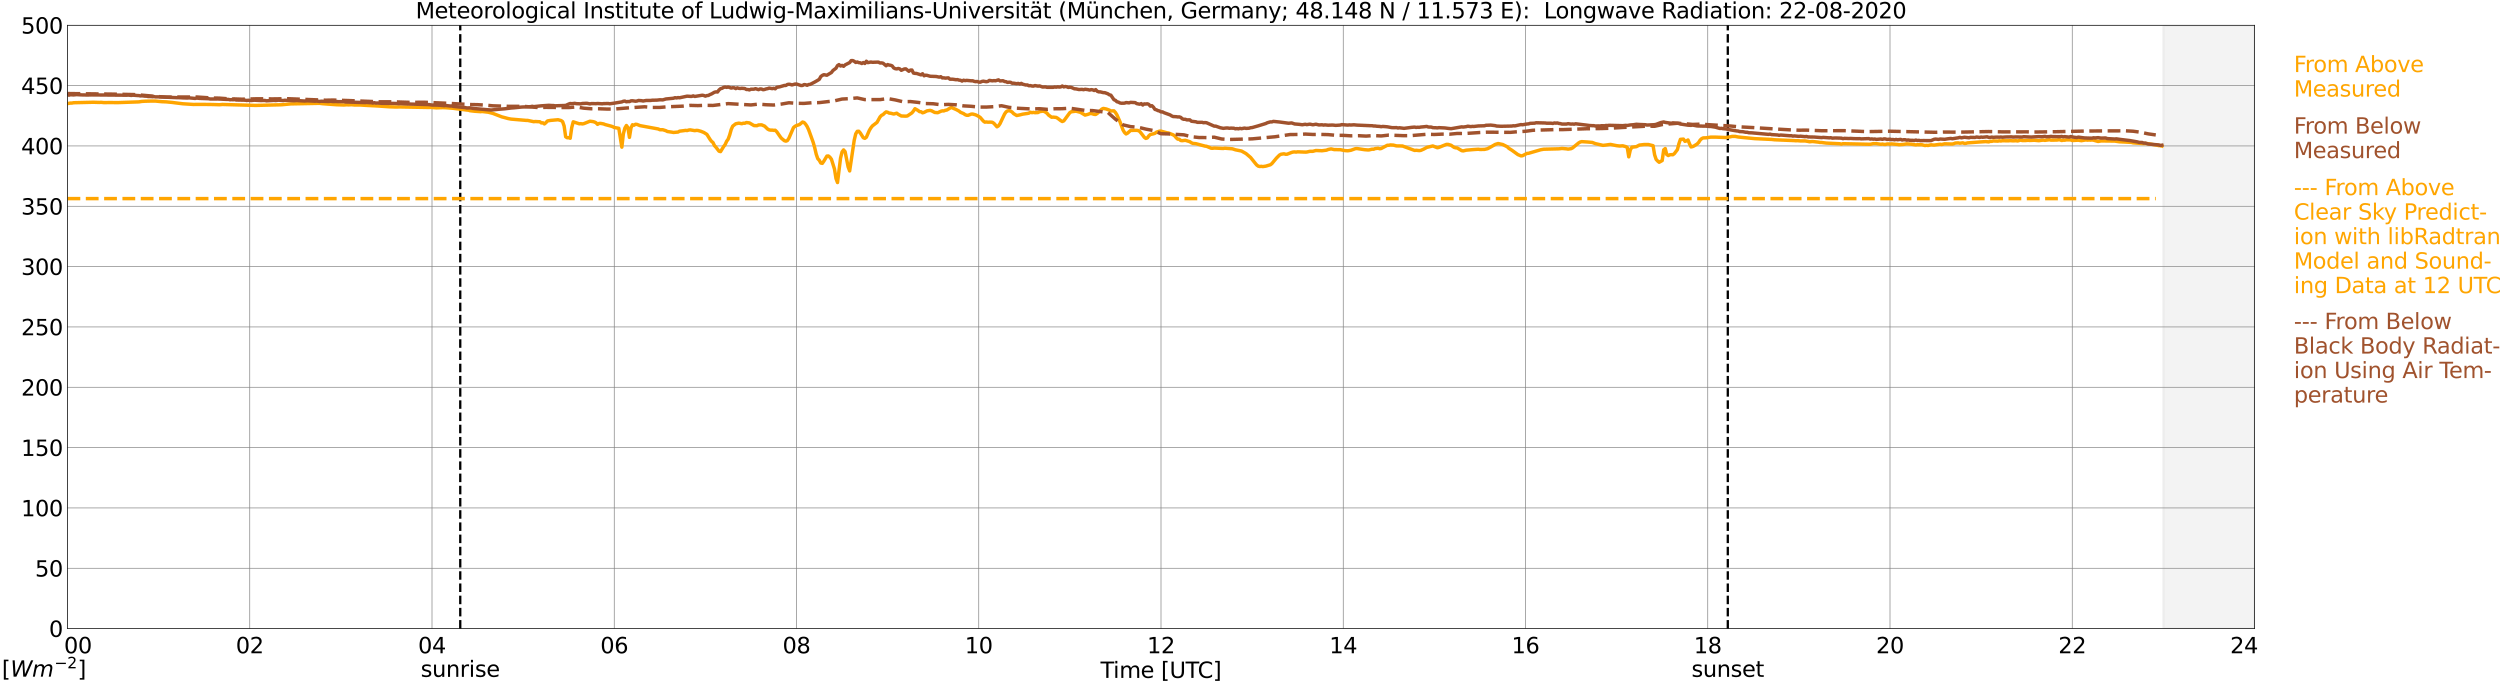 <?xml version="1.0" encoding="utf-8" standalone="no"?>
<!DOCTYPE svg PUBLIC "-//W3C//DTD SVG 1.1//EN"
  "http://www.w3.org/Graphics/SVG/1.1/DTD/svg11.dtd">
<svg xmlns:xlink="http://www.w3.org/1999/xlink" width="1085.4pt" height="296.64pt" viewBox="0 0 1085.4 296.64" xmlns="http://www.w3.org/2000/svg" version="1.1">
 <defs>
  <style type="text/css">*{stroke-linejoin: round; stroke-linecap: butt}</style>
 </defs>
 <g id="figure_1">
  <g id="patch_1">
   <path d="M 0 296.64 
L 1085.4 296.64 
L 1085.4 0 
L 0 0 
z
" style="fill: #ffffff"/>
  </g>
  <g id="axes_1">
   <g id="patch_2">
    <path d="M 29.306 272.909 
L 978.814 272.909 
L 978.814 10.976 
L 29.306 10.976 
z
" style="fill: #ffffff"/>
   </g>
   <g id="patch_3">
    <path d="M 939.251 272.909 
L 978.814 272.909 
L 978.814 10.976 
L 939.251 10.976 
z
" clip-path="url(#pd2cc675db7)" style="fill: #d3d3d3; opacity: 0.25; stroke: #d3d3d3; stroke-linejoin: miter"/>
   </g>
   <g id="matplotlib.axis_1">
    <g id="xtick_1">
     <g id="line2d_1">
      <path d="M 29.306 272.909 
L 29.306 10.976 
" clip-path="url(#pd2cc675db7)" style="fill: none; stroke: #808080; stroke-width: 0.3; stroke-linecap: square"/>
     </g>
     <g id="line2d_2"/>
     <g id="text_1">
      <!--    00 -->
      <g transform="translate(18.733 283.627) scale(0.095 -0.095)">
       <defs>
        <path id="DejaVuSans-20" transform="scale(0.016)"/>
        <path id="DejaVuSans-30" d="M 2034 4250 
Q 1547 4250 1301 3770 
Q 1056 3291 1056 2328 
Q 1056 1369 1301 889 
Q 1547 409 2034 409 
Q 2525 409 2770 889 
Q 3016 1369 3016 2328 
Q 3016 3291 2770 3770 
Q 2525 4250 2034 4250 
z
M 2034 4750 
Q 2819 4750 3233 4129 
Q 3647 3509 3647 2328 
Q 3647 1150 3233 529 
Q 2819 -91 2034 -91 
Q 1250 -91 836 529 
Q 422 1150 422 2328 
Q 422 3509 836 4129 
Q 1250 4750 2034 4750 
z
" transform="scale(0.016)"/>
       </defs>
       <use xlink:href="#DejaVuSans-20"/>
       <use xlink:href="#DejaVuSans-20" transform="translate(31.787 0)"/>
       <use xlink:href="#DejaVuSans-20" transform="translate(63.574 0)"/>
       <use xlink:href="#DejaVuSans-30" transform="translate(95.361 0)"/>
       <use xlink:href="#DejaVuSans-30" transform="translate(158.984 0)"/>
      </g>
     </g>
    </g>
    <g id="xtick_2">
     <g id="line2d_3">
      <path d="M 108.431 272.909 
L 108.431 10.976 
" clip-path="url(#pd2cc675db7)" style="fill: none; stroke: #808080; stroke-width: 0.3; stroke-linecap: square"/>
     </g>
     <g id="line2d_4"/>
     <g id="text_2">
      <!-- 02 -->
      <g transform="translate(102.387 283.627) scale(0.095 -0.095)">
       <defs>
        <path id="DejaVuSans-32" d="M 1228 531 
L 3431 531 
L 3431 0 
L 469 0 
L 469 531 
Q 828 903 1448 1529 
Q 2069 2156 2228 2338 
Q 2531 2678 2651 2914 
Q 2772 3150 2772 3378 
Q 2772 3750 2511 3984 
Q 2250 4219 1831 4219 
Q 1534 4219 1204 4116 
Q 875 4013 500 3803 
L 500 4441 
Q 881 4594 1212 4672 
Q 1544 4750 1819 4750 
Q 2544 4750 2975 4387 
Q 3406 4025 3406 3419 
Q 3406 3131 3298 2873 
Q 3191 2616 2906 2266 
Q 2828 2175 2409 1742 
Q 1991 1309 1228 531 
z
" transform="scale(0.016)"/>
       </defs>
       <use xlink:href="#DejaVuSans-30"/>
       <use xlink:href="#DejaVuSans-32" transform="translate(63.623 0)"/>
      </g>
     </g>
    </g>
    <g id="xtick_3">
     <g id="line2d_5">
      <path d="M 187.557 272.909 
L 187.557 10.976 
" clip-path="url(#pd2cc675db7)" style="fill: none; stroke: #808080; stroke-width: 0.3; stroke-linecap: square"/>
     </g>
     <g id="line2d_6"/>
     <g id="text_3">
      <!-- 04 -->
      <g transform="translate(181.513 283.627) scale(0.095 -0.095)">
       <defs>
        <path id="DejaVuSans-34" d="M 2419 4116 
L 825 1625 
L 2419 1625 
L 2419 4116 
z
M 2253 4666 
L 3047 4666 
L 3047 1625 
L 3713 1625 
L 3713 1100 
L 3047 1100 
L 3047 0 
L 2419 0 
L 2419 1100 
L 313 1100 
L 313 1709 
L 2253 4666 
z
" transform="scale(0.016)"/>
       </defs>
       <use xlink:href="#DejaVuSans-30"/>
       <use xlink:href="#DejaVuSans-34" transform="translate(63.623 0)"/>
      </g>
     </g>
    </g>
    <g id="xtick_4">
     <g id="line2d_7">
      <path d="M 266.683 272.909 
L 266.683 10.976 
" clip-path="url(#pd2cc675db7)" style="fill: none; stroke: #808080; stroke-width: 0.3; stroke-linecap: square"/>
     </g>
     <g id="line2d_8"/>
     <g id="text_4">
      <!-- 06 -->
      <g transform="translate(260.638 283.627) scale(0.095 -0.095)">
       <defs>
        <path id="DejaVuSans-36" d="M 2113 2584 
Q 1688 2584 1439 2293 
Q 1191 2003 1191 1497 
Q 1191 994 1439 701 
Q 1688 409 2113 409 
Q 2538 409 2786 701 
Q 3034 994 3034 1497 
Q 3034 2003 2786 2293 
Q 2538 2584 2113 2584 
z
M 3366 4563 
L 3366 3988 
Q 3128 4100 2886 4159 
Q 2644 4219 2406 4219 
Q 1781 4219 1451 3797 
Q 1122 3375 1075 2522 
Q 1259 2794 1537 2939 
Q 1816 3084 2150 3084 
Q 2853 3084 3261 2657 
Q 3669 2231 3669 1497 
Q 3669 778 3244 343 
Q 2819 -91 2113 -91 
Q 1303 -91 875 529 
Q 447 1150 447 2328 
Q 447 3434 972 4092 
Q 1497 4750 2381 4750 
Q 2619 4750 2861 4703 
Q 3103 4656 3366 4563 
z
" transform="scale(0.016)"/>
       </defs>
       <use xlink:href="#DejaVuSans-30"/>
       <use xlink:href="#DejaVuSans-36" transform="translate(63.623 0)"/>
      </g>
     </g>
    </g>
    <g id="xtick_5">
     <g id="line2d_9">
      <path d="M 345.808 272.909 
L 345.808 10.976 
" clip-path="url(#pd2cc675db7)" style="fill: none; stroke: #808080; stroke-width: 0.3; stroke-linecap: square"/>
     </g>
     <g id="line2d_10"/>
     <g id="text_5">
      <!-- 08 -->
      <g transform="translate(339.764 283.627) scale(0.095 -0.095)">
       <defs>
        <path id="DejaVuSans-38" d="M 2034 2216 
Q 1584 2216 1326 1975 
Q 1069 1734 1069 1313 
Q 1069 891 1326 650 
Q 1584 409 2034 409 
Q 2484 409 2743 651 
Q 3003 894 3003 1313 
Q 3003 1734 2745 1975 
Q 2488 2216 2034 2216 
z
M 1403 2484 
Q 997 2584 770 2862 
Q 544 3141 544 3541 
Q 544 4100 942 4425 
Q 1341 4750 2034 4750 
Q 2731 4750 3128 4425 
Q 3525 4100 3525 3541 
Q 3525 3141 3298 2862 
Q 3072 2584 2669 2484 
Q 3125 2378 3379 2068 
Q 3634 1759 3634 1313 
Q 3634 634 3220 271 
Q 2806 -91 2034 -91 
Q 1263 -91 848 271 
Q 434 634 434 1313 
Q 434 1759 690 2068 
Q 947 2378 1403 2484 
z
M 1172 3481 
Q 1172 3119 1398 2916 
Q 1625 2713 2034 2713 
Q 2441 2713 2670 2916 
Q 2900 3119 2900 3481 
Q 2900 3844 2670 4047 
Q 2441 4250 2034 4250 
Q 1625 4250 1398 4047 
Q 1172 3844 1172 3481 
z
" transform="scale(0.016)"/>
       </defs>
       <use xlink:href="#DejaVuSans-30"/>
       <use xlink:href="#DejaVuSans-38" transform="translate(63.623 0)"/>
      </g>
     </g>
    </g>
    <g id="xtick_6">
     <g id="line2d_11">
      <path d="M 424.934 272.909 
L 424.934 10.976 
" clip-path="url(#pd2cc675db7)" style="fill: none; stroke: #808080; stroke-width: 0.3; stroke-linecap: square"/>
     </g>
     <g id="line2d_12"/>
     <g id="text_6">
      <!-- 10 -->
      <g transform="translate(418.89 283.627) scale(0.095 -0.095)">
       <defs>
        <path id="DejaVuSans-31" d="M 794 531 
L 1825 531 
L 1825 4091 
L 703 3866 
L 703 4441 
L 1819 4666 
L 2450 4666 
L 2450 531 
L 3481 531 
L 3481 0 
L 794 0 
L 794 531 
z
" transform="scale(0.016)"/>
       </defs>
       <use xlink:href="#DejaVuSans-31"/>
       <use xlink:href="#DejaVuSans-30" transform="translate(63.623 0)"/>
      </g>
     </g>
    </g>
    <g id="xtick_7">
     <g id="line2d_13">
      <path d="M 504.06 272.909 
L 504.06 10.976 
" clip-path="url(#pd2cc675db7)" style="fill: none; stroke: #808080; stroke-width: 0.3; stroke-linecap: square"/>
     </g>
     <g id="line2d_14"/>
     <g id="text_7">
      <!-- 12 -->
      <g transform="translate(498.015 283.627) scale(0.095 -0.095)">
       <use xlink:href="#DejaVuSans-31"/>
       <use xlink:href="#DejaVuSans-32" transform="translate(63.623 0)"/>
      </g>
     </g>
    </g>
    <g id="xtick_8">
     <g id="line2d_15">
      <path d="M 583.185 272.909 
L 583.185 10.976 
" clip-path="url(#pd2cc675db7)" style="fill: none; stroke: #808080; stroke-width: 0.3; stroke-linecap: square"/>
     </g>
     <g id="line2d_16"/>
     <g id="text_8">
      <!-- 14 -->
      <g transform="translate(577.141 283.627) scale(0.095 -0.095)">
       <use xlink:href="#DejaVuSans-31"/>
       <use xlink:href="#DejaVuSans-34" transform="translate(63.623 0)"/>
      </g>
     </g>
    </g>
    <g id="xtick_9">
     <g id="line2d_17">
      <path d="M 662.311 272.909 
L 662.311 10.976 
" clip-path="url(#pd2cc675db7)" style="fill: none; stroke: #808080; stroke-width: 0.3; stroke-linecap: square"/>
     </g>
     <g id="line2d_18"/>
     <g id="text_9">
      <!-- 16 -->
      <g transform="translate(656.267 283.627) scale(0.095 -0.095)">
       <use xlink:href="#DejaVuSans-31"/>
       <use xlink:href="#DejaVuSans-36" transform="translate(63.623 0)"/>
      </g>
     </g>
    </g>
    <g id="xtick_10">
     <g id="line2d_19">
      <path d="M 741.437 272.909 
L 741.437 10.976 
" clip-path="url(#pd2cc675db7)" style="fill: none; stroke: #808080; stroke-width: 0.3; stroke-linecap: square"/>
     </g>
     <g id="line2d_20"/>
     <g id="text_10">
      <!-- 18 -->
      <g transform="translate(735.392 283.627) scale(0.095 -0.095)">
       <use xlink:href="#DejaVuSans-31"/>
       <use xlink:href="#DejaVuSans-38" transform="translate(63.623 0)"/>
      </g>
     </g>
    </g>
    <g id="xtick_11">
     <g id="line2d_21">
      <path d="M 820.562 272.909 
L 820.562 10.976 
" clip-path="url(#pd2cc675db7)" style="fill: none; stroke: #808080; stroke-width: 0.3; stroke-linecap: square"/>
     </g>
     <g id="line2d_22"/>
     <g id="text_11">
      <!-- 20 -->
      <g transform="translate(814.518 283.627) scale(0.095 -0.095)">
       <use xlink:href="#DejaVuSans-32"/>
       <use xlink:href="#DejaVuSans-30" transform="translate(63.623 0)"/>
      </g>
     </g>
    </g>
    <g id="xtick_12">
     <g id="line2d_23">
      <path d="M 899.688 272.909 
L 899.688 10.976 
" clip-path="url(#pd2cc675db7)" style="fill: none; stroke: #808080; stroke-width: 0.3; stroke-linecap: square"/>
     </g>
     <g id="line2d_24"/>
     <g id="text_12">
      <!-- 22 -->
      <g transform="translate(893.644 283.627) scale(0.095 -0.095)">
       <use xlink:href="#DejaVuSans-32"/>
       <use xlink:href="#DejaVuSans-32" transform="translate(63.623 0)"/>
      </g>
     </g>
    </g>
    <g id="xtick_13">
     <g id="line2d_25">
      <path d="M 978.814 272.909 
L 978.814 10.976 
" clip-path="url(#pd2cc675db7)" style="fill: none; stroke: #808080; stroke-width: 0.3; stroke-linecap: square"/>
     </g>
     <g id="line2d_26"/>
     <g id="text_13">
      <!-- 24    -->
      <g transform="translate(968.241 283.627) scale(0.095 -0.095)">
       <use xlink:href="#DejaVuSans-32"/>
       <use xlink:href="#DejaVuSans-34" transform="translate(63.623 0)"/>
       <use xlink:href="#DejaVuSans-20" transform="translate(127.246 0)"/>
       <use xlink:href="#DejaVuSans-20" transform="translate(159.033 0)"/>
       <use xlink:href="#DejaVuSans-20" transform="translate(190.82 0)"/>
      </g>
     </g>
    </g>
    <g id="text_14">
     <!-- Time [UTC] -->
     <g transform="translate(477.806 294.322) scale(0.095 -0.095)">
      <defs>
       <path id="DejaVuSans-54" d="M -19 4666 
L 3928 4666 
L 3928 4134 
L 2272 4134 
L 2272 0 
L 1638 0 
L 1638 4134 
L -19 4134 
L -19 4666 
z
" transform="scale(0.016)"/>
       <path id="DejaVuSans-69" d="M 603 3500 
L 1178 3500 
L 1178 0 
L 603 0 
L 603 3500 
z
M 603 4863 
L 1178 4863 
L 1178 4134 
L 603 4134 
L 603 4863 
z
" transform="scale(0.016)"/>
       <path id="DejaVuSans-6d" d="M 3328 2828 
Q 3544 3216 3844 3400 
Q 4144 3584 4550 3584 
Q 5097 3584 5394 3201 
Q 5691 2819 5691 2113 
L 5691 0 
L 5113 0 
L 5113 2094 
Q 5113 2597 4934 2840 
Q 4756 3084 4391 3084 
Q 3944 3084 3684 2787 
Q 3425 2491 3425 1978 
L 3425 0 
L 2847 0 
L 2847 2094 
Q 2847 2600 2669 2842 
Q 2491 3084 2119 3084 
Q 1678 3084 1418 2786 
Q 1159 2488 1159 1978 
L 1159 0 
L 581 0 
L 581 3500 
L 1159 3500 
L 1159 2956 
Q 1356 3278 1631 3431 
Q 1906 3584 2284 3584 
Q 2666 3584 2933 3390 
Q 3200 3197 3328 2828 
z
" transform="scale(0.016)"/>
       <path id="DejaVuSans-65" d="M 3597 1894 
L 3597 1613 
L 953 1613 
Q 991 1019 1311 708 
Q 1631 397 2203 397 
Q 2534 397 2845 478 
Q 3156 559 3463 722 
L 3463 178 
Q 3153 47 2828 -22 
Q 2503 -91 2169 -91 
Q 1331 -91 842 396 
Q 353 884 353 1716 
Q 353 2575 817 3079 
Q 1281 3584 2069 3584 
Q 2775 3584 3186 3129 
Q 3597 2675 3597 1894 
z
M 3022 2063 
Q 3016 2534 2758 2815 
Q 2500 3097 2075 3097 
Q 1594 3097 1305 2825 
Q 1016 2553 972 2059 
L 3022 2063 
z
" transform="scale(0.016)"/>
       <path id="DejaVuSans-5b" d="M 550 4863 
L 1875 4863 
L 1875 4416 
L 1125 4416 
L 1125 -397 
L 1875 -397 
L 1875 -844 
L 550 -844 
L 550 4863 
z
" transform="scale(0.016)"/>
       <path id="DejaVuSans-55" d="M 556 4666 
L 1191 4666 
L 1191 1831 
Q 1191 1081 1462 751 
Q 1734 422 2344 422 
Q 2950 422 3222 751 
Q 3494 1081 3494 1831 
L 3494 4666 
L 4128 4666 
L 4128 1753 
Q 4128 841 3676 375 
Q 3225 -91 2344 -91 
Q 1459 -91 1007 375 
Q 556 841 556 1753 
L 556 4666 
z
" transform="scale(0.016)"/>
       <path id="DejaVuSans-43" d="M 4122 4306 
L 4122 3641 
Q 3803 3938 3442 4084 
Q 3081 4231 2675 4231 
Q 1875 4231 1450 3742 
Q 1025 3253 1025 2328 
Q 1025 1406 1450 917 
Q 1875 428 2675 428 
Q 3081 428 3442 575 
Q 3803 722 4122 1019 
L 4122 359 
Q 3791 134 3420 21 
Q 3050 -91 2638 -91 
Q 1578 -91 968 557 
Q 359 1206 359 2328 
Q 359 3453 968 4101 
Q 1578 4750 2638 4750 
Q 3056 4750 3426 4639 
Q 3797 4528 4122 4306 
z
" transform="scale(0.016)"/>
       <path id="DejaVuSans-5d" d="M 1947 4863 
L 1947 -844 
L 622 -844 
L 622 -397 
L 1369 -397 
L 1369 4416 
L 622 4416 
L 622 4863 
L 1947 4863 
z
" transform="scale(0.016)"/>
      </defs>
      <use xlink:href="#DejaVuSans-54"/>
      <use xlink:href="#DejaVuSans-69" transform="translate(57.959 0)"/>
      <use xlink:href="#DejaVuSans-6d" transform="translate(85.742 0)"/>
      <use xlink:href="#DejaVuSans-65" transform="translate(183.154 0)"/>
      <use xlink:href="#DejaVuSans-20" transform="translate(244.678 0)"/>
      <use xlink:href="#DejaVuSans-5b" transform="translate(276.465 0)"/>
      <use xlink:href="#DejaVuSans-55" transform="translate(315.479 0)"/>
      <use xlink:href="#DejaVuSans-54" transform="translate(388.672 0)"/>
      <use xlink:href="#DejaVuSans-43" transform="translate(443.881 0)"/>
      <use xlink:href="#DejaVuSans-5d" transform="translate(513.705 0)"/>
     </g>
    </g>
   </g>
   <g id="matplotlib.axis_2">
    <g id="ytick_1">
     <g id="line2d_27">
      <path d="M 29.306 272.909 
L 978.814 272.909 
" clip-path="url(#pd2cc675db7)" style="fill: none; stroke: #808080; stroke-width: 0.3; stroke-linecap: square"/>
     </g>
     <g id="line2d_28"/>
     <g id="text_15">
      <!-- 0 -->
      <g transform="translate(21.261 276.518) scale(0.095 -0.095)">
       <use xlink:href="#DejaVuSans-30"/>
      </g>
     </g>
    </g>
    <g id="ytick_2">
     <g id="line2d_29">
      <path d="M 29.306 246.715 
L 978.814 246.715 
" clip-path="url(#pd2cc675db7)" style="fill: none; stroke: #808080; stroke-width: 0.3; stroke-linecap: square"/>
     </g>
     <g id="line2d_30"/>
     <g id="text_16">
      <!-- 50 -->
      <g transform="translate(15.217 250.325) scale(0.095 -0.095)">
       <defs>
        <path id="DejaVuSans-35" d="M 691 4666 
L 3169 4666 
L 3169 4134 
L 1269 4134 
L 1269 2991 
Q 1406 3038 1543 3061 
Q 1681 3084 1819 3084 
Q 2600 3084 3056 2656 
Q 3513 2228 3513 1497 
Q 3513 744 3044 326 
Q 2575 -91 1722 -91 
Q 1428 -91 1123 -41 
Q 819 9 494 109 
L 494 744 
Q 775 591 1075 516 
Q 1375 441 1709 441 
Q 2250 441 2565 725 
Q 2881 1009 2881 1497 
Q 2881 1984 2565 2268 
Q 2250 2553 1709 2553 
Q 1456 2553 1204 2497 
Q 953 2441 691 2322 
L 691 4666 
z
" transform="scale(0.016)"/>
       </defs>
       <use xlink:href="#DejaVuSans-35"/>
       <use xlink:href="#DejaVuSans-30" transform="translate(63.623 0)"/>
      </g>
     </g>
    </g>
    <g id="ytick_3">
     <g id="line2d_31">
      <path d="M 29.306 220.522 
L 978.814 220.522 
" clip-path="url(#pd2cc675db7)" style="fill: none; stroke: #808080; stroke-width: 0.3; stroke-linecap: square"/>
     </g>
     <g id="line2d_32"/>
     <g id="text_17">
      <!-- 100 -->
      <g transform="translate(9.173 224.131) scale(0.095 -0.095)">
       <use xlink:href="#DejaVuSans-31"/>
       <use xlink:href="#DejaVuSans-30" transform="translate(63.623 0)"/>
       <use xlink:href="#DejaVuSans-30" transform="translate(127.246 0)"/>
      </g>
     </g>
    </g>
    <g id="ytick_4">
     <g id="line2d_33">
      <path d="M 29.306 194.329 
L 978.814 194.329 
" clip-path="url(#pd2cc675db7)" style="fill: none; stroke: #808080; stroke-width: 0.3; stroke-linecap: square"/>
     </g>
     <g id="line2d_34"/>
     <g id="text_18">
      <!-- 150 -->
      <g transform="translate(9.173 197.938) scale(0.095 -0.095)">
       <use xlink:href="#DejaVuSans-31"/>
       <use xlink:href="#DejaVuSans-35" transform="translate(63.623 0)"/>
       <use xlink:href="#DejaVuSans-30" transform="translate(127.246 0)"/>
      </g>
     </g>
    </g>
    <g id="ytick_5">
     <g id="line2d_35">
      <path d="M 29.306 168.136 
L 978.814 168.136 
" clip-path="url(#pd2cc675db7)" style="fill: none; stroke: #808080; stroke-width: 0.3; stroke-linecap: square"/>
     </g>
     <g id="line2d_36"/>
     <g id="text_19">
      <!-- 200 -->
      <g transform="translate(9.173 171.745) scale(0.095 -0.095)">
       <use xlink:href="#DejaVuSans-32"/>
       <use xlink:href="#DejaVuSans-30" transform="translate(63.623 0)"/>
       <use xlink:href="#DejaVuSans-30" transform="translate(127.246 0)"/>
      </g>
     </g>
    </g>
    <g id="ytick_6">
     <g id="line2d_37">
      <path d="M 29.306 141.942 
L 978.814 141.942 
" clip-path="url(#pd2cc675db7)" style="fill: none; stroke: #808080; stroke-width: 0.3; stroke-linecap: square"/>
     </g>
     <g id="line2d_38"/>
     <g id="text_20">
      <!-- 250 -->
      <g transform="translate(9.173 145.551) scale(0.095 -0.095)">
       <use xlink:href="#DejaVuSans-32"/>
       <use xlink:href="#DejaVuSans-35" transform="translate(63.623 0)"/>
       <use xlink:href="#DejaVuSans-30" transform="translate(127.246 0)"/>
      </g>
     </g>
    </g>
    <g id="ytick_7">
     <g id="line2d_39">
      <path d="M 29.306 115.749 
L 978.814 115.749 
" clip-path="url(#pd2cc675db7)" style="fill: none; stroke: #808080; stroke-width: 0.3; stroke-linecap: square"/>
     </g>
     <g id="line2d_40"/>
     <g id="text_21">
      <!-- 300 -->
      <g transform="translate(9.173 119.358) scale(0.095 -0.095)">
       <defs>
        <path id="DejaVuSans-33" d="M 2597 2516 
Q 3050 2419 3304 2112 
Q 3559 1806 3559 1356 
Q 3559 666 3084 287 
Q 2609 -91 1734 -91 
Q 1441 -91 1130 -33 
Q 819 25 488 141 
L 488 750 
Q 750 597 1062 519 
Q 1375 441 1716 441 
Q 2309 441 2620 675 
Q 2931 909 2931 1356 
Q 2931 1769 2642 2001 
Q 2353 2234 1838 2234 
L 1294 2234 
L 1294 2753 
L 1863 2753 
Q 2328 2753 2575 2939 
Q 2822 3125 2822 3475 
Q 2822 3834 2567 4026 
Q 2313 4219 1838 4219 
Q 1578 4219 1281 4162 
Q 984 4106 628 3988 
L 628 4550 
Q 988 4650 1302 4700 
Q 1616 4750 1894 4750 
Q 2613 4750 3031 4423 
Q 3450 4097 3450 3541 
Q 3450 3153 3228 2886 
Q 3006 2619 2597 2516 
z
" transform="scale(0.016)"/>
       </defs>
       <use xlink:href="#DejaVuSans-33"/>
       <use xlink:href="#DejaVuSans-30" transform="translate(63.623 0)"/>
       <use xlink:href="#DejaVuSans-30" transform="translate(127.246 0)"/>
      </g>
     </g>
    </g>
    <g id="ytick_8">
     <g id="line2d_41">
      <path d="M 29.306 89.556 
L 978.814 89.556 
" clip-path="url(#pd2cc675db7)" style="fill: none; stroke: #808080; stroke-width: 0.3; stroke-linecap: square"/>
     </g>
     <g id="line2d_42"/>
     <g id="text_22">
      <!-- 350 -->
      <g transform="translate(9.173 93.165) scale(0.095 -0.095)">
       <use xlink:href="#DejaVuSans-33"/>
       <use xlink:href="#DejaVuSans-35" transform="translate(63.623 0)"/>
       <use xlink:href="#DejaVuSans-30" transform="translate(127.246 0)"/>
      </g>
     </g>
    </g>
    <g id="ytick_9">
     <g id="line2d_43">
      <path d="M 29.306 63.362 
L 978.814 63.362 
" clip-path="url(#pd2cc675db7)" style="fill: none; stroke: #808080; stroke-width: 0.3; stroke-linecap: square"/>
     </g>
     <g id="line2d_44"/>
     <g id="text_23">
      <!-- 400 -->
      <g transform="translate(9.173 66.972) scale(0.095 -0.095)">
       <use xlink:href="#DejaVuSans-34"/>
       <use xlink:href="#DejaVuSans-30" transform="translate(63.623 0)"/>
       <use xlink:href="#DejaVuSans-30" transform="translate(127.246 0)"/>
      </g>
     </g>
    </g>
    <g id="ytick_10">
     <g id="line2d_45">
      <path d="M 29.306 37.169 
L 978.814 37.169 
" clip-path="url(#pd2cc675db7)" style="fill: none; stroke: #808080; stroke-width: 0.3; stroke-linecap: square"/>
     </g>
     <g id="line2d_46"/>
     <g id="text_24">
      <!-- 450 -->
      <g transform="translate(9.173 40.778) scale(0.095 -0.095)">
       <use xlink:href="#DejaVuSans-34"/>
       <use xlink:href="#DejaVuSans-35" transform="translate(63.623 0)"/>
       <use xlink:href="#DejaVuSans-30" transform="translate(127.246 0)"/>
      </g>
     </g>
    </g>
    <g id="ytick_11">
     <g id="line2d_47">
      <path d="M 29.306 10.976 
L 978.814 10.976 
" clip-path="url(#pd2cc675db7)" style="fill: none; stroke: #808080; stroke-width: 0.3; stroke-linecap: square"/>
     </g>
     <g id="line2d_48"/>
     <g id="text_25">
      <!-- 500 -->
      <g transform="translate(9.173 14.585) scale(0.095 -0.095)">
       <use xlink:href="#DejaVuSans-35"/>
       <use xlink:href="#DejaVuSans-30" transform="translate(63.623 0)"/>
       <use xlink:href="#DejaVuSans-30" transform="translate(127.246 0)"/>
      </g>
     </g>
    </g>
   </g>
   <g id="line2d_49">
    <path d="M 199.822 272.909 
L 199.822 10.976 
" clip-path="url(#pd2cc675db7)" style="fill: none; stroke-dasharray: 3.7,1.6; stroke-dashoffset: 0; stroke: #000000"/>
   </g>
   <g id="line2d_50">
    <path d="M 750.141 272.909 
L 750.141 10.976 
" clip-path="url(#pd2cc675db7)" style="fill: none; stroke-dasharray: 3.7,1.6; stroke-dashoffset: 0; stroke: #000000"/>
   </g>
   <g id="line2d_51">
    <path d="M 29.306 44.964 
L 30.625 44.744 
L 31.284 44.739 
L 31.943 44.603 
L 40.515 44.393 
L 43.153 44.477 
L 43.812 44.414 
L 45.131 44.55 
L 47.768 44.514 
L 49.087 44.529 
L 51.065 44.55 
L 60.297 44.231 
L 61.615 44.026 
L 62.934 43.948 
L 65.572 43.88 
L 67.55 43.885 
L 70.187 44.147 
L 72.166 44.225 
L 74.803 44.477 
L 76.122 44.655 
L 79.419 45.058 
L 84.034 45.347 
L 86.013 45.32 
L 88.65 45.331 
L 91.288 45.357 
L 93.266 45.404 
L 95.244 45.472 
L 96.563 45.357 
L 109.75 45.734 
L 111.069 45.766 
L 122.278 45.483 
L 126.235 45.111 
L 138.763 44.854 
L 140.082 45.022 
L 142.719 45.226 
L 146.016 45.467 
L 149.313 45.582 
L 150.632 45.483 
L 151.291 45.54 
L 152.61 45.462 
L 153.929 45.593 
L 156.566 45.603 
L 158.544 45.734 
L 163.819 46.007 
L 169.094 46.368 
L 171.732 46.462 
L 173.71 46.431 
L 186.238 46.667 
L 186.898 46.609 
L 189.535 46.824 
L 192.173 46.719 
L 193.492 46.766 
L 196.788 47.023 
L 202.723 47.783 
L 203.382 47.83 
L 204.042 48.065 
L 206.02 48.296 
L 208.657 48.485 
L 209.317 48.406 
L 211.954 48.72 
L 213.932 49.218 
L 217.889 50.748 
L 219.207 51.083 
L 220.526 51.45 
L 221.845 51.706 
L 228.439 52.272 
L 229.098 52.277 
L 231.736 52.833 
L 232.395 52.754 
L 233.714 52.833 
L 234.373 52.843 
L 235.033 53.372 
L 235.692 53.315 
L 236.351 53.802 
L 237.011 53.262 
L 237.67 52.518 
L 238.989 52.277 
L 242.286 51.984 
L 243.604 52.335 
L 244.264 52.812 
L 244.923 54.713 
L 245.583 59.365 
L 246.242 59.821 
L 246.901 59.779 
L 247.561 60.025 
L 248.22 55.394 
L 248.88 52.89 
L 251.517 53.755 
L 252.176 53.692 
L 252.836 53.807 
L 253.495 53.676 
L 256.133 52.623 
L 257.451 52.796 
L 258.111 52.979 
L 258.77 53.304 
L 259.43 53.99 
L 260.089 53.597 
L 260.748 53.566 
L 262.067 53.807 
L 262.726 54.079 
L 265.364 54.776 
L 266.023 55.001 
L 266.683 55.347 
L 268.661 55.703 
L 269.98 63.886 
L 270.639 58.103 
L 271.298 55.604 
L 271.958 54.488 
L 272.617 55.384 
L 273.277 59.632 
L 273.936 55.567 
L 274.595 54.158 
L 275.255 54.373 
L 275.914 53.948 
L 276.573 54.022 
L 277.892 54.546 
L 285.805 55.997 
L 286.464 56.316 
L 287.783 56.332 
L 289.102 56.751 
L 289.761 57.097 
L 291.739 57.385 
L 292.399 57.511 
L 293.717 57.39 
L 294.377 57.338 
L 295.036 56.955 
L 297.014 56.704 
L 297.674 56.604 
L 298.333 56.688 
L 298.992 56.463 
L 299.652 56.384 
L 301.63 56.72 
L 302.289 56.615 
L 302.949 56.631 
L 304.267 56.987 
L 305.586 57.521 
L 306.905 58.338 
L 308.224 60.46 
L 308.883 61.335 
L 309.543 61.875 
L 310.202 63.247 
L 310.861 63.954 
L 312.18 65.662 
L 312.839 65.819 
L 314.158 63.656 
L 314.818 62.791 
L 315.477 61.335 
L 316.136 60.413 
L 316.796 58.595 
L 317.455 56.243 
L 318.114 54.766 
L 319.433 53.739 
L 320.752 53.466 
L 322.071 53.713 
L 322.73 53.477 
L 323.39 53.519 
L 324.049 53.199 
L 325.368 53.362 
L 327.346 54.519 
L 328.665 54.572 
L 329.324 54.247 
L 330.643 54.2 
L 331.961 54.755 
L 333.28 56.033 
L 333.94 56.379 
L 334.599 56.51 
L 335.258 56.489 
L 335.918 56.589 
L 336.577 56.542 
L 337.236 57.191 
L 338.555 59.103 
L 339.215 59.989 
L 340.533 61.073 
L 341.193 61.283 
L 341.852 61.036 
L 342.512 59.999 
L 344.49 55.415 
L 345.149 54.849 
L 345.808 54.514 
L 347.127 54.069 
L 348.446 52.985 
L 349.105 53.199 
L 349.765 53.922 
L 350.424 54.933 
L 351.083 56.342 
L 353.062 61.838 
L 353.721 64.174 
L 354.38 66.977 
L 355.04 68.884 
L 355.699 69.596 
L 356.359 70.77 
L 357.018 70.922 
L 357.677 69.979 
L 358.996 67.773 
L 359.655 67.721 
L 360.315 68.255 
L 360.974 69.146 
L 362.293 73.368 
L 362.952 77.512 
L 363.612 79.251 
L 364.93 68.632 
L 365.59 65.955 
L 366.249 65.091 
L 366.909 65.851 
L 368.227 72.472 
L 368.887 74.212 
L 370.865 60.884 
L 371.524 58.113 
L 372.184 57.029 
L 372.843 56.976 
L 373.502 57.726 
L 374.821 59.816 
L 375.481 60.057 
L 376.14 59.585 
L 377.459 56.557 
L 378.118 55.489 
L 378.777 54.65 
L 380.756 53.136 
L 382.074 50.769 
L 382.734 50.067 
L 383.393 49.747 
L 384.053 49.087 
L 384.712 48.589 
L 385.371 48.741 
L 386.031 49.103 
L 386.69 49.155 
L 388.009 49.506 
L 389.328 49.15 
L 389.987 49.642 
L 391.306 50.355 
L 393.284 50.433 
L 393.943 50.339 
L 395.921 49.008 
L 396.581 48.207 
L 397.24 47.196 
L 398.559 47.94 
L 399.218 48.479 
L 399.878 48.516 
L 400.537 48.982 
L 401.196 48.794 
L 402.515 48.118 
L 403.834 47.919 
L 404.493 48.123 
L 405.812 48.82 
L 407.131 48.93 
L 408.45 48.322 
L 409.109 48.134 
L 409.768 48.16 
L 410.428 47.887 
L 411.087 47.772 
L 412.406 46.96 
L 413.065 46.667 
L 415.043 47.515 
L 416.362 48.217 
L 417.022 48.752 
L 418.34 49.307 
L 419 49.768 
L 419.659 50.035 
L 420.318 50.067 
L 421.637 49.543 
L 422.297 49.506 
L 423.615 49.873 
L 424.934 50.543 
L 425.593 51.01 
L 426.912 52.55 
L 427.572 53.037 
L 428.231 52.948 
L 428.89 53.047 
L 430.209 53.016 
L 430.869 53.11 
L 431.528 53.561 
L 432.847 55.054 
L 433.506 54.645 
L 434.165 53.686 
L 436.144 49.501 
L 436.803 48.574 
L 437.462 48.139 
L 438.122 48.055 
L 438.781 48.244 
L 439.44 48.663 
L 440.1 49.354 
L 441.419 50.15 
L 442.737 49.888 
L 444.056 49.553 
L 446.034 49.265 
L 446.694 49.139 
L 447.353 48.72 
L 448.012 48.925 
L 448.672 48.794 
L 449.331 48.925 
L 450.65 48.867 
L 451.309 48.49 
L 452.628 48.264 
L 453.287 48.359 
L 453.947 48.71 
L 454.606 49.197 
L 455.266 49.978 
L 456.584 50.905 
L 457.244 50.842 
L 458.563 50.983 
L 459.222 51.366 
L 460.541 52.372 
L 461.2 52.754 
L 461.859 52.482 
L 464.497 48.888 
L 465.156 48.521 
L 467.134 48.264 
L 469.113 48.778 
L 470.431 49.574 
L 471.091 49.972 
L 472.409 49.627 
L 473.069 49.365 
L 473.728 49.255 
L 475.047 49.647 
L 475.706 49.7 
L 476.366 49.265 
L 478.344 47.384 
L 479.003 47.07 
L 480.322 47.322 
L 481.641 47.819 
L 482.3 48.165 
L 483.619 48.123 
L 484.278 48.841 
L 484.938 49.899 
L 486.256 52.875 
L 487.575 56.447 
L 488.235 57.526 
L 488.894 58.15 
L 489.553 57.794 
L 490.872 56.62 
L 493.51 56.578 
L 494.169 56.693 
L 494.828 57.065 
L 496.147 58.726 
L 496.807 59.606 
L 497.466 60.088 
L 498.125 59.884 
L 498.785 58.962 
L 499.444 58.386 
L 500.763 58.097 
L 501.422 57.893 
L 502.082 57.375 
L 503.4 56.945 
L 504.06 56.94 
L 506.697 57.657 
L 507.357 57.752 
L 509.335 58.543 
L 509.994 58.988 
L 510.654 59.8 
L 511.313 60.397 
L 511.972 60.429 
L 512.632 61.01 
L 513.291 61.078 
L 514.61 60.911 
L 516.588 61.529 
L 517.247 61.985 
L 517.907 62.262 
L 519.226 62.383 
L 523.182 63.436 
L 523.841 63.514 
L 525.819 64.347 
L 526.479 64.389 
L 527.138 64.274 
L 530.435 64.436 
L 531.094 64.457 
L 531.754 64.342 
L 535.051 64.609 
L 536.369 65.039 
L 539.007 65.568 
L 540.985 66.684 
L 542.963 68.37 
L 544.941 70.838 
L 545.601 71.624 
L 546.26 72.127 
L 546.919 72.294 
L 547.579 72.216 
L 548.238 72.326 
L 549.557 72.137 
L 551.535 71.54 
L 552.195 71.037 
L 554.173 68.653 
L 555.491 67.333 
L 556.151 66.967 
L 557.47 66.773 
L 558.129 66.972 
L 558.788 66.961 
L 560.766 66.181 
L 561.426 66.008 
L 562.085 65.961 
L 562.745 66.039 
L 563.404 65.914 
L 566.701 66.044 
L 567.36 66.008 
L 568.679 65.704 
L 569.998 65.694 
L 571.317 65.337 
L 573.954 65.447 
L 575.932 65.196 
L 576.592 64.908 
L 577.91 64.646 
L 579.229 64.944 
L 581.867 64.986 
L 583.845 65.369 
L 585.164 65.463 
L 586.482 65.248 
L 588.46 64.546 
L 589.12 64.483 
L 592.417 64.986 
L 593.736 65.091 
L 594.395 65.086 
L 595.714 64.766 
L 596.373 64.798 
L 597.032 64.515 
L 598.351 64.352 
L 599.011 64.588 
L 599.67 64.468 
L 602.307 63.074 
L 602.967 63.074 
L 603.626 62.922 
L 604.945 62.996 
L 606.264 63.336 
L 608.901 63.388 
L 614.176 65.316 
L 614.836 65.238 
L 616.154 65.384 
L 616.814 65.306 
L 618.133 64.73 
L 619.451 64.001 
L 622.089 63.362 
L 624.067 64.159 
L 624.726 63.986 
L 627.364 62.927 
L 628.023 62.676 
L 628.683 62.681 
L 630.001 63.069 
L 631.32 63.986 
L 631.98 64.174 
L 632.639 64.227 
L 634.617 65.411 
L 635.276 65.515 
L 636.595 65.196 
L 639.892 64.923 
L 641.87 64.792 
L 642.53 64.897 
L 644.508 64.861 
L 645.827 64.562 
L 647.145 63.855 
L 648.464 63.111 
L 649.123 62.718 
L 650.442 62.309 
L 652.42 62.739 
L 654.399 63.729 
L 655.058 64.384 
L 656.377 65.212 
L 659.014 67.124 
L 660.333 67.674 
L 660.992 67.616 
L 662.97 66.6 
L 663.63 66.558 
L 668.905 65.018 
L 670.224 64.787 
L 676.817 64.614 
L 678.136 64.452 
L 680.114 64.62 
L 680.774 64.745 
L 682.092 64.551 
L 682.752 64.221 
L 685.389 62.053 
L 686.049 61.665 
L 686.708 61.492 
L 689.346 61.66 
L 691.324 61.848 
L 692.643 62.356 
L 695.28 62.948 
L 695.939 63.116 
L 697.258 62.964 
L 698.577 62.776 
L 699.236 62.707 
L 700.555 62.975 
L 701.874 63.242 
L 703.193 63.394 
L 704.511 63.305 
L 705.83 63.65 
L 706.49 64.043 
L 707.149 68.093 
L 707.808 65.117 
L 708.468 63.923 
L 710.446 63.671 
L 711.765 62.985 
L 713.743 62.755 
L 715.721 62.76 
L 717.699 63.252 
L 718.358 67.192 
L 719.018 69.177 
L 719.677 69.9 
L 720.337 70.45 
L 721.655 69.706 
L 722.315 65.06 
L 722.974 64.489 
L 723.633 67.077 
L 724.293 67.522 
L 724.952 67.207 
L 725.612 67.139 
L 726.271 67.187 
L 726.93 66.699 
L 728.249 64.971 
L 728.909 62.43 
L 729.568 60.502 
L 730.887 60.392 
L 731.546 61.356 
L 732.205 61.162 
L 732.865 60.774 
L 733.524 62.451 
L 734.184 63.787 
L 734.843 63.65 
L 735.502 63.352 
L 736.821 62.519 
L 737.48 61.843 
L 738.14 60.816 
L 738.799 60.188 
L 739.459 59.873 
L 740.777 59.831 
L 742.756 59.533 
L 744.734 59.533 
L 749.349 59.711 
L 751.327 59.381 
L 751.987 59.224 
L 753.306 59.208 
L 754.624 59.47 
L 756.602 59.68 
L 761.878 60.193 
L 769.131 60.533 
L 770.449 60.685 
L 779.021 61.042 
L 779.681 61.115 
L 780.34 61.068 
L 781.659 61.188 
L 783.637 61.178 
L 784.956 61.398 
L 785.615 61.55 
L 786.934 61.429 
L 789.572 61.728 
L 790.231 61.864 
L 790.89 61.864 
L 792.868 62.121 
L 798.803 62.409 
L 799.462 62.587 
L 800.122 62.383 
L 811.99 62.645 
L 813.309 62.356 
L 814.628 62.362 
L 816.606 62.65 
L 817.265 62.54 
L 817.925 62.681 
L 818.584 62.707 
L 819.244 62.524 
L 819.903 62.503 
L 820.562 62.603 
L 821.222 62.482 
L 823.859 62.718 
L 824.519 62.833 
L 826.497 62.687 
L 827.816 62.472 
L 829.794 62.603 
L 831.772 62.917 
L 832.431 62.823 
L 833.75 62.838 
L 834.409 62.838 
L 835.728 63.189 
L 836.388 63.074 
L 837.047 63.163 
L 838.366 62.87 
L 839.684 62.99 
L 842.322 62.629 
L 842.981 62.744 
L 844.3 62.44 
L 847.597 62.54 
L 848.256 62.393 
L 848.916 62.105 
L 850.235 62.037 
L 850.894 62.178 
L 852.213 62 
L 852.872 62.278 
L 853.531 62.226 
L 854.191 62.037 
L 859.466 61.644 
L 862.103 61.476 
L 863.422 61.607 
L 864.082 61.366 
L 864.741 61.372 
L 865.4 61.193 
L 867.378 61.277 
L 868.038 61.131 
L 868.697 61.225 
L 869.357 61.099 
L 871.994 61.141 
L 872.653 61.057 
L 873.972 61.152 
L 875.291 61.089 
L 875.95 61.214 
L 877.269 60.822 
L 877.929 61.01 
L 879.247 61.026 
L 880.566 60.911 
L 881.225 60.984 
L 883.204 60.895 
L 885.182 61.078 
L 886.5 60.89 
L 887.16 60.843 
L 887.819 60.942 
L 889.797 60.675 
L 890.457 60.858 
L 893.094 60.806 
L 893.754 60.685 
L 894.413 60.717 
L 895.072 61.015 
L 895.732 60.853 
L 896.391 60.884 
L 897.051 60.732 
L 899.029 60.743 
L 899.688 61.01 
L 902.326 60.858 
L 903.644 61.078 
L 905.622 60.748 
L 906.282 60.853 
L 906.941 60.78 
L 907.601 60.843 
L 908.26 60.764 
L 908.919 60.863 
L 910.898 61.424 
L 912.216 61.183 
L 918.151 61.256 
L 920.129 61.555 
L 922.107 61.644 
L 925.404 61.833 
L 926.063 62.016 
L 930.679 62.362 
L 931.998 62.299 
L 936.613 63.053 
L 937.273 63.231 
L 937.932 63.2 
L 938.592 63.399 
L 938.592 63.399 
" clip-path="url(#pd2cc675db7)" style="fill: none; stroke: #ffa500; stroke-width: 1.5; stroke-linecap: square"/>
   </g>
   <g id="line2d_52">
    <path d="M 29.306 41.144 
L 29.965 41.318 
L 30.625 41.13 
L 31.943 41.215 
L 33.262 41.077 
L 35.24 41.194 
L 37.878 41.251 
L 39.856 41.202 
L 55.022 41.336 
L 55.681 41.271 
L 57 41.429 
L 57.659 41.322 
L 59.637 41.472 
L 60.297 41.498 
L 60.956 41.646 
L 61.615 41.589 
L 62.934 41.737 
L 63.594 41.737 
L 64.253 41.901 
L 65.572 41.933 
L 66.231 42.005 
L 66.89 41.938 
L 67.55 42.069 
L 68.869 42.049 
L 70.187 42.112 
L 76.781 42.402 
L 78.1 42.424 
L 79.419 42.502 
L 81.397 42.563 
L 82.056 42.488 
L 84.694 42.735 
L 85.353 42.587 
L 86.672 42.717 
L 90.628 42.859 
L 91.288 42.989 
L 94.584 42.969 
L 98.541 43.171 
L 99.2 43.146 
L 99.86 43.318 
L 100.519 43.25 
L 101.178 43.307 
L 101.838 43.217 
L 102.497 43.414 
L 106.453 43.5 
L 107.113 43.623 
L 107.772 43.532 
L 109.091 43.646 
L 110.41 43.506 
L 113.047 43.646 
L 114.366 43.63 
L 115.025 43.623 
L 115.685 43.771 
L 118.982 43.583 
L 119.641 43.659 
L 120.96 43.505 
L 122.938 43.665 
L 123.597 43.519 
L 125.575 43.63 
L 127.553 43.747 
L 128.872 43.641 
L 132.169 43.854 
L 133.488 43.763 
L 135.466 43.87 
L 136.785 43.95 
L 137.444 43.875 
L 138.763 44.053 
L 139.422 43.944 
L 142.06 44.044 
L 142.719 44.067 
L 143.379 43.95 
L 144.697 44.096 
L 146.016 44.044 
L 146.676 44.125 
L 148.654 44.123 
L 149.313 44.123 
L 149.972 44.279 
L 153.929 44.397 
L 155.247 44.443 
L 158.544 44.538 
L 159.204 44.462 
L 160.523 44.582 
L 161.182 44.564 
L 161.841 44.744 
L 162.501 44.578 
L 163.16 44.757 
L 163.819 44.723 
L 165.798 44.867 
L 169.094 44.867 
L 171.073 44.896 
L 172.391 44.954 
L 173.051 45.06 
L 173.71 44.969 
L 176.348 45.13 
L 186.238 45.412 
L 187.557 45.606 
L 189.535 45.638 
L 190.854 45.687 
L 192.832 45.875 
L 193.492 45.799 
L 195.47 46.025 
L 196.129 45.999 
L 196.788 46.187 
L 202.063 46.725 
L 202.723 46.878 
L 204.042 46.816 
L 205.36 47.068 
L 211.295 47.609 
L 213.273 47.754 
L 216.57 47.439 
L 217.889 47.34 
L 219.207 47.226 
L 221.845 46.901 
L 223.164 46.798 
L 226.461 46.478 
L 227.779 46.416 
L 230.417 46.304 
L 231.076 46.141 
L 231.736 46.296 
L 235.033 45.943 
L 238.329 45.717 
L 239.648 45.823 
L 240.308 45.823 
L 240.967 45.938 
L 245.583 45.779 
L 246.901 45.174 
L 247.561 44.927 
L 248.22 45.023 
L 249.539 44.862 
L 250.198 45.002 
L 252.176 45.088 
L 252.836 44.93 
L 254.155 44.87 
L 254.814 44.844 
L 256.133 45.119 
L 256.792 44.968 
L 258.77 45.005 
L 259.43 44.93 
L 261.408 45.067 
L 262.067 44.984 
L 263.386 44.956 
L 264.045 44.932 
L 264.705 45.062 
L 266.683 44.781 
L 269.98 44.243 
L 270.639 43.96 
L 271.298 43.882 
L 271.958 44.205 
L 272.617 44.067 
L 273.277 44.119 
L 273.936 43.786 
L 274.595 43.747 
L 275.914 43.949 
L 276.573 43.853 
L 277.233 43.617 
L 278.552 43.72 
L 279.211 43.853 
L 280.53 43.616 
L 282.508 43.608 
L 283.167 43.51 
L 284.486 43.486 
L 285.145 43.478 
L 286.464 43.325 
L 287.783 43.361 
L 289.102 42.969 
L 292.399 42.651 
L 293.058 42.407 
L 293.717 42.523 
L 294.377 42.369 
L 295.036 42.447 
L 298.333 41.747 
L 299.652 41.844 
L 300.311 41.857 
L 300.971 41.623 
L 301.63 41.88 
L 304.927 41.337 
L 305.586 41.472 
L 306.246 41.737 
L 306.905 41.492 
L 307.564 41.437 
L 308.224 41.054 
L 308.883 40.804 
L 310.202 40.035 
L 310.861 39.885 
L 311.521 39.947 
L 312.18 39.048 
L 312.839 38.495 
L 313.499 38.33 
L 314.158 37.945 
L 314.818 37.779 
L 315.477 37.949 
L 316.136 37.758 
L 317.455 38.239 
L 318.114 38.099 
L 318.774 38.107 
L 319.433 38.469 
L 320.093 38.139 
L 320.752 38.36 
L 321.411 38.417 
L 322.071 38.326 
L 323.39 38.445 
L 324.049 38.862 
L 324.708 38.852 
L 325.368 39.038 
L 326.027 38.723 
L 327.346 38.715 
L 328.005 38.494 
L 329.324 38.923 
L 329.983 38.611 
L 330.643 38.658 
L 331.302 38.953 
L 331.961 38.844 
L 332.621 38.605 
L 333.28 38.49 
L 333.94 38.246 
L 335.258 38.484 
L 335.918 38.33 
L 336.577 38.559 
L 337.236 37.912 
L 338.555 37.684 
L 340.533 37.106 
L 341.193 37.101 
L 341.852 36.679 
L 342.512 36.575 
L 343.171 36.658 
L 343.83 36.881 
L 345.149 36.504 
L 345.808 36.481 
L 347.787 37.138 
L 348.446 37.095 
L 349.105 36.716 
L 349.765 36.789 
L 350.424 37.028 
L 351.083 36.7 
L 351.743 36.636 
L 353.721 35.614 
L 355.04 34.854 
L 355.699 34.437 
L 356.359 33.228 
L 357.018 32.743 
L 357.677 32.425 
L 358.996 32.664 
L 360.974 31.481 
L 361.634 30.607 
L 362.952 29.62 
L 363.612 28.471 
L 364.271 28.053 
L 364.93 28.655 
L 365.59 28.397 
L 366.249 28.789 
L 366.909 28.177 
L 368.887 27.176 
L 369.546 26.32 
L 370.206 26.292 
L 370.865 26.602 
L 371.524 27.113 
L 372.184 26.909 
L 372.843 27.198 
L 373.502 27.265 
L 374.162 27.578 
L 374.821 27.158 
L 375.481 27.553 
L 376.14 26.583 
L 376.799 27.193 
L 378.118 26.929 
L 378.777 27.052 
L 380.096 26.996 
L 381.415 26.972 
L 382.074 27.359 
L 382.734 27.3 
L 383.393 27.449 
L 384.712 28.548 
L 385.371 28.029 
L 386.031 28.256 
L 386.69 28.346 
L 387.349 28.606 
L 388.009 29.491 
L 388.668 29.814 
L 389.328 29.923 
L 389.987 29.727 
L 390.646 29.91 
L 391.306 30.52 
L 392.624 29.943 
L 393.284 29.899 
L 394.603 30.946 
L 395.262 30.427 
L 395.921 30.407 
L 396.581 31.719 
L 397.24 31.86 
L 397.899 31.88 
L 399.878 32.512 
L 400.537 32.021 
L 401.196 32.903 
L 401.856 32.643 
L 402.515 32.721 
L 403.834 33.11 
L 406.471 33.212 
L 407.79 33.488 
L 408.45 33.297 
L 409.109 33.829 
L 409.768 33.794 
L 410.428 33.923 
L 411.746 33.795 
L 412.406 34.376 
L 413.725 34.397 
L 415.043 34.614 
L 415.703 34.555 
L 416.362 34.783 
L 417.022 34.846 
L 417.681 35.206 
L 418.34 34.825 
L 419 35.005 
L 419.659 34.888 
L 421.637 35.082 
L 422.297 35.072 
L 422.956 35.326 
L 423.615 35.454 
L 424.275 35.369 
L 424.934 35.63 
L 425.593 35.682 
L 426.253 35.375 
L 426.912 35.243 
L 428.231 35.478 
L 428.89 35.354 
L 429.55 34.902 
L 430.869 35.101 
L 431.528 34.997 
L 432.187 35.079 
L 433.506 34.672 
L 434.165 35.142 
L 435.484 35.049 
L 436.144 35.392 
L 436.803 35.478 
L 437.462 35.796 
L 438.122 35.67 
L 438.781 35.741 
L 439.44 36.148 
L 440.1 36.112 
L 441.419 36.345 
L 442.078 36.204 
L 442.737 36.472 
L 443.397 36.199 
L 444.056 36.567 
L 445.375 36.912 
L 446.034 36.866 
L 446.694 37.233 
L 447.353 37.162 
L 448.012 37.338 
L 448.672 37.391 
L 449.331 37.15 
L 450.65 37.392 
L 451.309 37.299 
L 452.628 37.78 
L 453.947 37.727 
L 454.606 37.93 
L 457.244 37.918 
L 457.903 37.754 
L 458.563 37.853 
L 459.222 37.697 
L 459.881 37.803 
L 460.541 37.738 
L 461.2 37.345 
L 461.859 37.74 
L 462.519 37.553 
L 463.178 37.677 
L 463.838 37.982 
L 464.497 37.849 
L 465.156 37.972 
L 466.475 38.559 
L 467.134 38.589 
L 468.453 38.878 
L 469.772 38.796 
L 470.431 38.948 
L 471.091 38.748 
L 472.409 38.923 
L 473.069 39.118 
L 473.728 38.918 
L 474.388 38.999 
L 475.047 39.293 
L 475.706 38.913 
L 476.366 39.626 
L 477.025 39.884 
L 477.685 39.885 
L 479.003 40.216 
L 479.663 40.235 
L 480.981 40.713 
L 481.641 41.156 
L 482.3 41.333 
L 483.619 43.277 
L 484.278 43.561 
L 484.938 44.183 
L 485.597 44.344 
L 486.256 44.706 
L 486.916 44.825 
L 488.235 44.781 
L 488.894 44.53 
L 490.213 44.667 
L 490.872 44.433 
L 492.85 44.547 
L 493.51 44.985 
L 494.828 45.255 
L 495.488 44.972 
L 496.147 45.592 
L 496.807 45.099 
L 497.466 45.18 
L 498.125 45.052 
L 498.785 45.341 
L 499.444 46.091 
L 500.103 45.884 
L 500.763 46.519 
L 501.422 47.493 
L 502.082 47.688 
L 502.741 48.027 
L 503.4 48.176 
L 504.06 48.59 
L 504.719 48.571 
L 505.379 48.935 
L 508.016 49.89 
L 508.675 50.318 
L 509.335 50.605 
L 510.654 50.659 
L 511.313 50.776 
L 511.972 50.745 
L 512.632 50.957 
L 513.291 51.566 
L 513.95 51.8 
L 514.61 51.78 
L 515.269 52.047 
L 516.588 52.036 
L 517.247 52.632 
L 519.226 52.879 
L 519.885 53.123 
L 521.863 53.094 
L 522.522 53.29 
L 523.182 53.212 
L 523.841 53.294 
L 527.138 54.754 
L 527.797 54.757 
L 529.776 55.449 
L 531.094 55.722 
L 532.413 55.565 
L 533.073 55.572 
L 533.732 55.7 
L 534.391 55.624 
L 535.71 55.674 
L 536.369 55.928 
L 537.029 55.814 
L 537.688 55.948 
L 538.348 55.713 
L 539.007 55.88 
L 540.326 55.601 
L 540.985 55.746 
L 542.304 55.665 
L 542.963 55.449 
L 543.623 55.39 
L 546.26 54.642 
L 549.557 53.623 
L 550.216 53.291 
L 551.535 52.919 
L 552.195 52.931 
L 552.854 52.701 
L 555.491 52.967 
L 558.129 53.319 
L 559.448 53.501 
L 560.766 53.373 
L 562.085 53.82 
L 564.063 53.981 
L 565.382 54.16 
L 566.701 53.952 
L 567.36 54.111 
L 568.679 53.896 
L 569.998 54.173 
L 571.317 53.931 
L 572.635 54.249 
L 573.954 54.17 
L 574.613 54.31 
L 575.273 54.216 
L 576.592 54.354 
L 578.57 54.284 
L 579.889 54.436 
L 581.867 54.307 
L 582.526 54.102 
L 585.164 54.315 
L 585.823 54.216 
L 586.482 54.288 
L 587.801 54.182 
L 589.12 54.315 
L 595.054 54.575 
L 595.714 54.575 
L 596.373 54.704 
L 597.032 54.697 
L 597.692 54.807 
L 599.011 54.887 
L 599.67 55.011 
L 600.329 54.892 
L 602.307 55.051 
L 604.286 55.412 
L 605.604 55.431 
L 606.264 55.389 
L 606.923 55.582 
L 607.582 55.471 
L 609.561 55.721 
L 612.858 55.293 
L 614.176 55.177 
L 614.836 55.337 
L 615.495 55.235 
L 616.154 55.296 
L 616.814 55.16 
L 618.133 55.044 
L 619.451 54.89 
L 620.111 55.144 
L 621.429 55.183 
L 622.089 55.43 
L 623.408 55.467 
L 624.067 55.532 
L 624.726 55.418 
L 627.364 55.558 
L 628.683 55.736 
L 630.001 55.873 
L 634.617 55.076 
L 635.276 55.16 
L 636.595 54.979 
L 637.255 54.793 
L 638.573 54.976 
L 639.233 54.874 
L 639.892 54.909 
L 641.87 54.682 
L 644.508 54.604 
L 645.167 54.388 
L 646.486 54.355 
L 647.145 54.306 
L 649.123 54.541 
L 649.783 54.73 
L 651.761 54.824 
L 656.377 54.728 
L 657.036 54.6 
L 657.695 54.661 
L 660.333 54.087 
L 660.992 54.175 
L 662.97 53.832 
L 663.63 53.787 
L 664.289 53.556 
L 666.267 53.479 
L 666.927 53.293 
L 670.883 53.397 
L 671.542 53.495 
L 673.521 53.499 
L 674.18 53.606 
L 674.839 53.378 
L 675.499 53.462 
L 676.158 53.378 
L 676.817 53.598 
L 677.477 53.67 
L 678.136 53.864 
L 680.114 53.867 
L 680.774 53.689 
L 682.092 53.886 
L 682.752 53.822 
L 683.411 53.921 
L 684.071 53.743 
L 687.368 54.145 
L 688.686 54.3 
L 690.005 54.479 
L 691.324 54.558 
L 691.983 54.558 
L 692.643 54.706 
L 693.961 54.657 
L 694.621 54.706 
L 695.28 54.578 
L 696.599 54.608 
L 697.258 54.472 
L 697.918 54.499 
L 698.577 54.404 
L 704.511 54.555 
L 705.83 54.423 
L 706.49 54.484 
L 707.808 54.249 
L 709.127 54.151 
L 710.446 53.954 
L 711.765 54.042 
L 714.402 54.152 
L 715.062 54.293 
L 718.358 54.123 
L 719.018 53.99 
L 720.996 53.229 
L 722.315 52.953 
L 722.974 53.139 
L 725.612 53.512 
L 726.271 53.333 
L 728.909 53.588 
L 729.568 53.846 
L 732.865 54.354 
L 734.184 54.426 
L 734.843 54.3 
L 736.821 54.684 
L 739.459 54.763 
L 740.777 54.778 
L 742.096 54.91 
L 742.756 54.906 
L 744.074 55.111 
L 744.734 55.213 
L 746.052 55.592 
L 746.712 55.774 
L 747.371 55.705 
L 748.031 55.865 
L 749.349 55.978 
L 750.668 56.281 
L 753.965 56.837 
L 754.624 56.904 
L 755.284 57.135 
L 756.602 57.164 
L 757.921 57.421 
L 758.581 57.424 
L 759.24 57.633 
L 760.559 57.674 
L 767.812 58.332 
L 768.471 58.229 
L 769.131 58.43 
L 771.768 58.599 
L 772.428 58.743 
L 773.087 58.625 
L 777.043 58.935 
L 777.703 58.908 
L 778.362 59.093 
L 779.021 59.017 
L 781 59.206 
L 781.659 59.129 
L 783.637 59.333 
L 784.296 59.245 
L 784.956 59.438 
L 786.275 59.483 
L 787.593 59.497 
L 790.89 59.753 
L 791.55 59.65 
L 794.187 59.849 
L 794.847 59.78 
L 795.506 59.973 
L 796.825 59.897 
L 799.462 59.979 
L 800.122 60.207 
L 800.781 60.061 
L 802.759 60.143 
L 803.419 60.094 
L 804.737 60.178 
L 806.715 60.212 
L 807.375 60.182 
L 808.034 60.296 
L 811.331 60.172 
L 811.99 60.389 
L 812.65 60.302 
L 813.309 60.423 
L 813.969 60.354 
L 814.628 60.518 
L 816.606 60.347 
L 817.265 60.503 
L 817.925 60.29 
L 818.584 60.324 
L 819.244 60.537 
L 820.562 60.426 
L 821.222 60.611 
L 821.881 60.558 
L 822.541 60.708 
L 823.2 60.526 
L 823.859 60.682 
L 825.178 60.508 
L 825.837 60.797 
L 826.497 60.657 
L 827.156 60.664 
L 827.816 60.864 
L 828.475 60.768 
L 829.134 60.904 
L 830.453 60.929 
L 831.112 61.009 
L 831.772 60.789 
L 832.431 61.009 
L 833.091 60.932 
L 833.75 61.068 
L 835.069 61.022 
L 838.366 61.049 
L 839.684 60.481 
L 840.344 60.379 
L 841.663 60.524 
L 842.322 60.354 
L 844.3 60.477 
L 845.619 60.264 
L 846.938 60.099 
L 847.597 60.244 
L 850.235 59.824 
L 850.894 59.623 
L 851.553 59.84 
L 852.872 59.587 
L 854.85 59.814 
L 855.51 59.628 
L 857.488 59.679 
L 858.147 59.486 
L 859.466 59.673 
L 860.125 59.502 
L 860.785 59.594 
L 862.763 59.39 
L 863.422 59.664 
L 864.082 59.656 
L 864.741 59.516 
L 865.4 59.63 
L 866.719 59.523 
L 868.038 59.558 
L 868.697 59.486 
L 869.357 59.577 
L 870.675 59.471 
L 873.313 59.419 
L 873.972 59.51 
L 875.291 59.438 
L 877.929 59.499 
L 878.588 59.344 
L 881.885 59.511 
L 883.204 59.412 
L 885.182 59.311 
L 886.5 59.379 
L 887.819 59.201 
L 888.479 59.391 
L 889.797 59.32 
L 890.457 59.206 
L 891.116 59.297 
L 892.435 59.316 
L 894.413 59.344 
L 895.072 59.23 
L 895.732 59.42 
L 896.391 59.313 
L 898.369 59.526 
L 899.029 59.279 
L 900.347 59.561 
L 901.666 59.724 
L 902.326 59.526 
L 904.963 59.882 
L 906.282 59.935 
L 908.26 59.99 
L 908.919 59.815 
L 909.579 59.887 
L 910.898 59.769 
L 912.216 59.959 
L 914.194 59.902 
L 914.854 60.164 
L 917.491 60.318 
L 918.151 60.355 
L 918.81 60.279 
L 920.788 60.559 
L 924.745 61.03 
L 928.041 61.617 
L 928.701 61.825 
L 930.02 61.854 
L 930.679 62.118 
L 931.338 62.094 
L 932.657 62.535 
L 937.273 62.916 
L 937.932 63.153 
L 938.592 63.038 
L 938.592 63.038 
" clip-path="url(#pd2cc675db7)" style="fill: none; stroke: #a0522d; stroke-width: 1.5; stroke-linecap: square"/>
   </g>
   <g id="line2d_53">
    <path d="M 29.306 86.218 
L 935.954 86.218 
L 935.954 86.218 
" clip-path="url(#pd2cc675db7)" style="fill: none; stroke-dasharray: 5.55,2.4; stroke-dashoffset: 0; stroke: #ffa500; stroke-width: 1.5"/>
   </g>
   <g id="line2d_54">
    <path d="M 29.306 40.608 
L 49.087 40.858 
L 58.978 41.076 
L 68.869 41.949 
L 72.166 42.135 
L 85.353 42.104 
L 91.947 42.539 
L 95.244 42.601 
L 98.541 42.85 
L 105.135 43.067 
L 111.728 42.881 
L 118.322 42.943 
L 124.916 42.85 
L 141.4 43.5 
L 144.697 43.438 
L 151.291 43.655 
L 164.479 44.181 
L 171.073 44.212 
L 177.666 44.428 
L 184.26 44.397 
L 194.151 44.829 
L 204.042 45.383 
L 207.339 45.444 
L 210.635 45.629 
L 213.932 45.936 
L 220.526 46.151 
L 227.12 46.151 
L 233.714 46.703 
L 237.011 46.611 
L 246.901 46.703 
L 250.198 46.427 
L 253.495 46.978 
L 256.792 47.223 
L 260.089 47.223 
L 263.386 47.345 
L 266.683 47.345 
L 273.277 46.795 
L 279.87 46.366 
L 283.167 46.641 
L 286.464 46.641 
L 289.761 46.366 
L 296.355 46.09 
L 299.652 45.752 
L 302.949 45.844 
L 306.246 45.721 
L 309.543 45.782 
L 316.136 44.983 
L 326.027 45.567 
L 329.324 45.198 
L 332.621 45.475 
L 335.918 45.598 
L 339.215 45.198 
L 342.512 44.613 
L 345.808 44.859 
L 349.105 44.89 
L 352.402 44.613 
L 355.699 44.551 
L 362.293 43.779 
L 365.59 43.005 
L 368.887 42.819 
L 372.184 42.508 
L 375.481 43.253 
L 382.074 43.253 
L 385.371 42.788 
L 388.668 43.377 
L 391.965 44.15 
L 395.262 44.088 
L 398.559 44.458 
L 401.856 44.952 
L 405.153 45.044 
L 408.45 45.475 
L 411.746 45.321 
L 415.043 45.506 
L 418.34 45.967 
L 421.637 46.151 
L 424.934 46.488 
L 428.231 46.488 
L 431.528 46.304 
L 434.825 45.905 
L 438.122 46.611 
L 441.419 46.978 
L 448.012 47.315 
L 451.309 47.192 
L 454.606 47.468 
L 457.903 47.223 
L 461.2 47.192 
L 464.497 46.978 
L 471.091 47.925 
L 474.388 48.017 
L 480.981 48.839 
L 484.278 51.745 
L 487.575 54.204 
L 490.872 54.979 
L 494.169 55.247 
L 497.466 56.049 
L 500.763 56.672 
L 504.06 58.06 
L 507.357 58.149 
L 513.95 58.531 
L 517.247 59.354 
L 520.544 59.706 
L 523.841 59.735 
L 527.138 59.559 
L 530.435 60.35 
L 533.732 60.554 
L 543.623 60.291 
L 550.216 59.677 
L 553.513 59.383 
L 560.107 58.414 
L 563.404 58.384 
L 566.701 58.208 
L 569.998 58.384 
L 573.295 58.355 
L 576.592 58.443 
L 579.889 58.737 
L 583.185 58.767 
L 586.482 58.972 
L 589.779 58.914 
L 593.076 59.09 
L 596.373 58.855 
L 599.67 59.031 
L 602.967 58.649 
L 609.561 58.914 
L 612.858 58.855 
L 619.451 58.296 
L 622.748 58.384 
L 626.045 58.237 
L 629.342 58.267 
L 632.639 57.942 
L 635.936 57.972 
L 642.53 57.529 
L 645.827 57.382 
L 655.717 57.47 
L 659.014 57.175 
L 662.311 56.997 
L 665.608 56.553 
L 675.499 56.257 
L 678.796 56.257 
L 688.686 55.901 
L 695.28 55.812 
L 698.577 55.693 
L 705.171 55.307 
L 715.062 54.771 
L 718.358 54.83 
L 721.655 54.084 
L 728.249 53.516 
L 731.546 53.696 
L 734.843 54.024 
L 738.14 53.905 
L 751.327 54.711 
L 754.624 55.039 
L 761.218 55.396 
L 771.109 56.02 
L 777.703 56.405 
L 781 56.524 
L 784.296 56.494 
L 790.89 56.761 
L 800.781 56.731 
L 810.672 57.145 
L 820.562 56.968 
L 840.344 57.441 
L 843.641 57.323 
L 850.235 57.382 
L 863.422 57.116 
L 870.016 57.264 
L 879.907 57.234 
L 883.204 57.323 
L 893.094 57.175 
L 906.282 56.879 
L 922.766 56.79 
L 926.063 56.968 
L 929.36 57.411 
L 932.657 58.119 
L 935.954 58.59 
L 935.954 58.59 
" clip-path="url(#pd2cc675db7)" style="fill: none; stroke-dasharray: 5.55,2.4; stroke-dashoffset: 0; stroke: #a0522d; stroke-width: 1.5"/>
   </g>
   <g id="patch_4">
    <path d="M 29.306 272.909 
L 29.306 10.976 
" style="fill: none; stroke: #000000; stroke-width: 0.3; stroke-linejoin: miter; stroke-linecap: square"/>
   </g>
   <g id="patch_5">
    <path d="M 978.814 272.909 
L 978.814 10.976 
" style="fill: none; stroke: #000000; stroke-width: 0.3; stroke-linejoin: miter; stroke-linecap: square"/>
   </g>
   <g id="patch_6">
    <path d="M 29.306 272.909 
L 978.814 272.909 
" style="fill: none; stroke: #000000; stroke-width: 0.3; stroke-linejoin: miter; stroke-linecap: square"/>
   </g>
   <g id="patch_7">
    <path d="M 29.306 10.976 
L 978.814 10.976 
" style="fill: none; stroke: #000000; stroke-width: 0.3; stroke-linejoin: miter; stroke-linecap: square"/>
   </g>
   <g id="text_26">
    <!-- sunrise -->
    <g transform="translate(182.657 293.863) scale(0.095 -0.095)">
     <defs>
      <path id="DejaVuSans-73" d="M 2834 3397 
L 2834 2853 
Q 2591 2978 2328 3040 
Q 2066 3103 1784 3103 
Q 1356 3103 1142 2972 
Q 928 2841 928 2578 
Q 928 2378 1081 2264 
Q 1234 2150 1697 2047 
L 1894 2003 
Q 2506 1872 2764 1633 
Q 3022 1394 3022 966 
Q 3022 478 2636 193 
Q 2250 -91 1575 -91 
Q 1294 -91 989 -36 
Q 684 19 347 128 
L 347 722 
Q 666 556 975 473 
Q 1284 391 1588 391 
Q 1994 391 2212 530 
Q 2431 669 2431 922 
Q 2431 1156 2273 1281 
Q 2116 1406 1581 1522 
L 1381 1569 
Q 847 1681 609 1914 
Q 372 2147 372 2553 
Q 372 3047 722 3315 
Q 1072 3584 1716 3584 
Q 2034 3584 2315 3537 
Q 2597 3491 2834 3397 
z
" transform="scale(0.016)"/>
      <path id="DejaVuSans-75" d="M 544 1381 
L 544 3500 
L 1119 3500 
L 1119 1403 
Q 1119 906 1312 657 
Q 1506 409 1894 409 
Q 2359 409 2629 706 
Q 2900 1003 2900 1516 
L 2900 3500 
L 3475 3500 
L 3475 0 
L 2900 0 
L 2900 538 
Q 2691 219 2414 64 
Q 2138 -91 1772 -91 
Q 1169 -91 856 284 
Q 544 659 544 1381 
z
M 1991 3584 
L 1991 3584 
z
" transform="scale(0.016)"/>
      <path id="DejaVuSans-6e" d="M 3513 2113 
L 3513 0 
L 2938 0 
L 2938 2094 
Q 2938 2591 2744 2837 
Q 2550 3084 2163 3084 
Q 1697 3084 1428 2787 
Q 1159 2491 1159 1978 
L 1159 0 
L 581 0 
L 581 3500 
L 1159 3500 
L 1159 2956 
Q 1366 3272 1645 3428 
Q 1925 3584 2291 3584 
Q 2894 3584 3203 3211 
Q 3513 2838 3513 2113 
z
" transform="scale(0.016)"/>
      <path id="DejaVuSans-72" d="M 2631 2963 
Q 2534 3019 2420 3045 
Q 2306 3072 2169 3072 
Q 1681 3072 1420 2755 
Q 1159 2438 1159 1844 
L 1159 0 
L 581 0 
L 581 3500 
L 1159 3500 
L 1159 2956 
Q 1341 3275 1631 3429 
Q 1922 3584 2338 3584 
Q 2397 3584 2469 3576 
Q 2541 3569 2628 3553 
L 2631 2963 
z
" transform="scale(0.016)"/>
     </defs>
     <use xlink:href="#DejaVuSans-73"/>
     <use xlink:href="#DejaVuSans-75" transform="translate(52.1 0)"/>
     <use xlink:href="#DejaVuSans-6e" transform="translate(115.479 0)"/>
     <use xlink:href="#DejaVuSans-72" transform="translate(178.857 0)"/>
     <use xlink:href="#DejaVuSans-69" transform="translate(219.971 0)"/>
     <use xlink:href="#DejaVuSans-73" transform="translate(247.754 0)"/>
     <use xlink:href="#DejaVuSans-65" transform="translate(299.854 0)"/>
    </g>
   </g>
   <g id="text_27">
    <!-- sunset -->
    <g transform="translate(734.386 293.863) scale(0.095 -0.095)">
     <defs>
      <path id="DejaVuSans-74" d="M 1172 4494 
L 1172 3500 
L 2356 3500 
L 2356 3053 
L 1172 3053 
L 1172 1153 
Q 1172 725 1289 603 
Q 1406 481 1766 481 
L 2356 481 
L 2356 0 
L 1766 0 
Q 1100 0 847 248 
Q 594 497 594 1153 
L 594 3053 
L 172 3053 
L 172 3500 
L 594 3500 
L 594 4494 
L 1172 4494 
z
" transform="scale(0.016)"/>
     </defs>
     <use xlink:href="#DejaVuSans-73"/>
     <use xlink:href="#DejaVuSans-75" transform="translate(52.1 0)"/>
     <use xlink:href="#DejaVuSans-6e" transform="translate(115.479 0)"/>
     <use xlink:href="#DejaVuSans-73" transform="translate(178.857 0)"/>
     <use xlink:href="#DejaVuSans-65" transform="translate(230.957 0)"/>
     <use xlink:href="#DejaVuSans-74" transform="translate(292.48 0)"/>
    </g>
   </g>
   <g id="text_28">
    <!-- [$Wm^{-2}$] -->
    <g transform="translate(0.821 293.863) scale(0.095 -0.095)">
     <defs>
      <path id="DejaVuSans-Oblique-57" d="M 616 4666 
L 1228 4666 
L 1453 697 
L 3213 4666 
L 3916 4666 
L 4147 697 
L 5888 4666 
L 6528 4666 
L 4453 0 
L 3659 0 
L 3444 3891 
L 1697 0 
L 903 0 
L 616 4666 
z
" transform="scale(0.016)"/>
      <path id="DejaVuSans-Oblique-6d" d="M 5747 2113 
L 5338 0 
L 4763 0 
L 5166 2094 
Q 5191 2228 5203 2325 
Q 5216 2422 5216 2491 
Q 5216 2772 5059 2928 
Q 4903 3084 4622 3084 
Q 4203 3084 3875 2770 
Q 3547 2456 3450 1953 
L 3066 0 
L 2491 0 
L 2900 2094 
Q 2925 2209 2937 2307 
Q 2950 2406 2950 2484 
Q 2950 2769 2794 2926 
Q 2638 3084 2363 3084 
Q 1938 3084 1609 2770 
Q 1281 2456 1184 1953 
L 800 0 
L 225 0 
L 909 3500 
L 1484 3500 
L 1375 2956 
Q 1609 3263 1923 3423 
Q 2238 3584 2597 3584 
Q 2978 3584 3223 3384 
Q 3469 3184 3519 2828 
Q 3781 3197 4126 3390 
Q 4472 3584 4856 3584 
Q 5306 3584 5551 3325 
Q 5797 3066 5797 2591 
Q 5797 2488 5784 2364 
Q 5772 2241 5747 2113 
z
" transform="scale(0.016)"/>
      <path id="DejaVuSans-2212" d="M 678 2272 
L 4684 2272 
L 4684 1741 
L 678 1741 
L 678 2272 
z
" transform="scale(0.016)"/>
     </defs>
     <use xlink:href="#DejaVuSans-5b" transform="translate(0 0.766)"/>
     <use xlink:href="#DejaVuSans-Oblique-57" transform="translate(39.014 0.766)"/>
     <use xlink:href="#DejaVuSans-Oblique-6d" transform="translate(137.891 0.766)"/>
     <use xlink:href="#DejaVuSans-2212" transform="translate(239.953 39.047) scale(0.7)"/>
     <use xlink:href="#DejaVuSans-32" transform="translate(298.605 39.047) scale(0.7)"/>
     <use xlink:href="#DejaVuSans-5d" transform="translate(345.875 0.766)"/>
    </g>
   </g>
   <g id="text_29">
    <!-- From Above  -->
    <g style="fill: #ffa500" transform="translate(995.905 31.291) scale(0.095 -0.095)">
     <defs>
      <path id="DejaVuSans-46" d="M 628 4666 
L 3309 4666 
L 3309 4134 
L 1259 4134 
L 1259 2759 
L 3109 2759 
L 3109 2228 
L 1259 2228 
L 1259 0 
L 628 0 
L 628 4666 
z
" transform="scale(0.016)"/>
      <path id="DejaVuSans-6f" d="M 1959 3097 
Q 1497 3097 1228 2736 
Q 959 2375 959 1747 
Q 959 1119 1226 758 
Q 1494 397 1959 397 
Q 2419 397 2687 759 
Q 2956 1122 2956 1747 
Q 2956 2369 2687 2733 
Q 2419 3097 1959 3097 
z
M 1959 3584 
Q 2709 3584 3137 3096 
Q 3566 2609 3566 1747 
Q 3566 888 3137 398 
Q 2709 -91 1959 -91 
Q 1206 -91 779 398 
Q 353 888 353 1747 
Q 353 2609 779 3096 
Q 1206 3584 1959 3584 
z
" transform="scale(0.016)"/>
      <path id="DejaVuSans-41" d="M 2188 4044 
L 1331 1722 
L 3047 1722 
L 2188 4044 
z
M 1831 4666 
L 2547 4666 
L 4325 0 
L 3669 0 
L 3244 1197 
L 1141 1197 
L 716 0 
L 50 0 
L 1831 4666 
z
" transform="scale(0.016)"/>
      <path id="DejaVuSans-62" d="M 3116 1747 
Q 3116 2381 2855 2742 
Q 2594 3103 2138 3103 
Q 1681 3103 1420 2742 
Q 1159 2381 1159 1747 
Q 1159 1113 1420 752 
Q 1681 391 2138 391 
Q 2594 391 2855 752 
Q 3116 1113 3116 1747 
z
M 1159 2969 
Q 1341 3281 1617 3432 
Q 1894 3584 2278 3584 
Q 2916 3584 3314 3078 
Q 3713 2572 3713 1747 
Q 3713 922 3314 415 
Q 2916 -91 2278 -91 
Q 1894 -91 1617 61 
Q 1341 213 1159 525 
L 1159 0 
L 581 0 
L 581 4863 
L 1159 4863 
L 1159 2969 
z
" transform="scale(0.016)"/>
      <path id="DejaVuSans-76" d="M 191 3500 
L 800 3500 
L 1894 563 
L 2988 3500 
L 3597 3500 
L 2284 0 
L 1503 0 
L 191 3500 
z
" transform="scale(0.016)"/>
     </defs>
     <use xlink:href="#DejaVuSans-46"/>
     <use xlink:href="#DejaVuSans-72" transform="translate(50.27 0)"/>
     <use xlink:href="#DejaVuSans-6f" transform="translate(89.133 0)"/>
     <use xlink:href="#DejaVuSans-6d" transform="translate(150.314 0)"/>
     <use xlink:href="#DejaVuSans-20" transform="translate(247.727 0)"/>
     <use xlink:href="#DejaVuSans-41" transform="translate(279.514 0)"/>
     <use xlink:href="#DejaVuSans-62" transform="translate(347.922 0)"/>
     <use xlink:href="#DejaVuSans-6f" transform="translate(411.398 0)"/>
     <use xlink:href="#DejaVuSans-76" transform="translate(472.58 0)"/>
     <use xlink:href="#DejaVuSans-65" transform="translate(531.76 0)"/>
     <use xlink:href="#DejaVuSans-20" transform="translate(593.283 0)"/>
    </g>
    <!-- Measured -->
    <g style="fill: #ffa500" transform="translate(995.905 41.929) scale(0.095 -0.095)">
     <defs>
      <path id="DejaVuSans-4d" d="M 628 4666 
L 1569 4666 
L 2759 1491 
L 3956 4666 
L 4897 4666 
L 4897 0 
L 4281 0 
L 4281 4097 
L 3078 897 
L 2444 897 
L 1241 4097 
L 1241 0 
L 628 0 
L 628 4666 
z
" transform="scale(0.016)"/>
      <path id="DejaVuSans-61" d="M 2194 1759 
Q 1497 1759 1228 1600 
Q 959 1441 959 1056 
Q 959 750 1161 570 
Q 1363 391 1709 391 
Q 2188 391 2477 730 
Q 2766 1069 2766 1631 
L 2766 1759 
L 2194 1759 
z
M 3341 1997 
L 3341 0 
L 2766 0 
L 2766 531 
Q 2569 213 2275 61 
Q 1981 -91 1556 -91 
Q 1019 -91 701 211 
Q 384 513 384 1019 
Q 384 1609 779 1909 
Q 1175 2209 1959 2209 
L 2766 2209 
L 2766 2266 
Q 2766 2663 2505 2880 
Q 2244 3097 1772 3097 
Q 1472 3097 1187 3025 
Q 903 2953 641 2809 
L 641 3341 
Q 956 3463 1253 3523 
Q 1550 3584 1831 3584 
Q 2591 3584 2966 3190 
Q 3341 2797 3341 1997 
z
" transform="scale(0.016)"/>
      <path id="DejaVuSans-64" d="M 2906 2969 
L 2906 4863 
L 3481 4863 
L 3481 0 
L 2906 0 
L 2906 525 
Q 2725 213 2448 61 
Q 2172 -91 1784 -91 
Q 1150 -91 751 415 
Q 353 922 353 1747 
Q 353 2572 751 3078 
Q 1150 3584 1784 3584 
Q 2172 3584 2448 3432 
Q 2725 3281 2906 2969 
z
M 947 1747 
Q 947 1113 1208 752 
Q 1469 391 1925 391 
Q 2381 391 2643 752 
Q 2906 1113 2906 1747 
Q 2906 2381 2643 2742 
Q 2381 3103 1925 3103 
Q 1469 3103 1208 2742 
Q 947 2381 947 1747 
z
" transform="scale(0.016)"/>
     </defs>
     <use xlink:href="#DejaVuSans-4d"/>
     <use xlink:href="#DejaVuSans-65" transform="translate(86.279 0)"/>
     <use xlink:href="#DejaVuSans-61" transform="translate(147.803 0)"/>
     <use xlink:href="#DejaVuSans-73" transform="translate(209.082 0)"/>
     <use xlink:href="#DejaVuSans-75" transform="translate(261.182 0)"/>
     <use xlink:href="#DejaVuSans-72" transform="translate(324.561 0)"/>
     <use xlink:href="#DejaVuSans-65" transform="translate(363.424 0)"/>
     <use xlink:href="#DejaVuSans-64" transform="translate(424.947 0)"/>
    </g>
   </g>
   <g id="text_30">
    <!-- From Below  -->
    <g style="fill: #a0522d" transform="translate(995.905 58.008) scale(0.095 -0.095)">
     <defs>
      <path id="DejaVuSans-42" d="M 1259 2228 
L 1259 519 
L 2272 519 
Q 2781 519 3026 730 
Q 3272 941 3272 1375 
Q 3272 1813 3026 2020 
Q 2781 2228 2272 2228 
L 1259 2228 
z
M 1259 4147 
L 1259 2741 
L 2194 2741 
Q 2656 2741 2882 2914 
Q 3109 3088 3109 3444 
Q 3109 3797 2882 3972 
Q 2656 4147 2194 4147 
L 1259 4147 
z
M 628 4666 
L 2241 4666 
Q 2963 4666 3353 4366 
Q 3744 4066 3744 3513 
Q 3744 3084 3544 2831 
Q 3344 2578 2956 2516 
Q 3422 2416 3680 2098 
Q 3938 1781 3938 1306 
Q 3938 681 3513 340 
Q 3088 0 2303 0 
L 628 0 
L 628 4666 
z
" transform="scale(0.016)"/>
      <path id="DejaVuSans-6c" d="M 603 4863 
L 1178 4863 
L 1178 0 
L 603 0 
L 603 4863 
z
" transform="scale(0.016)"/>
      <path id="DejaVuSans-77" d="M 269 3500 
L 844 3500 
L 1563 769 
L 2278 3500 
L 2956 3500 
L 3675 769 
L 4391 3500 
L 4966 3500 
L 4050 0 
L 3372 0 
L 2619 2869 
L 1863 0 
L 1184 0 
L 269 3500 
z
" transform="scale(0.016)"/>
     </defs>
     <use xlink:href="#DejaVuSans-46"/>
     <use xlink:href="#DejaVuSans-72" transform="translate(50.27 0)"/>
     <use xlink:href="#DejaVuSans-6f" transform="translate(89.133 0)"/>
     <use xlink:href="#DejaVuSans-6d" transform="translate(150.314 0)"/>
     <use xlink:href="#DejaVuSans-20" transform="translate(247.727 0)"/>
     <use xlink:href="#DejaVuSans-42" transform="translate(279.514 0)"/>
     <use xlink:href="#DejaVuSans-65" transform="translate(348.117 0)"/>
     <use xlink:href="#DejaVuSans-6c" transform="translate(409.641 0)"/>
     <use xlink:href="#DejaVuSans-6f" transform="translate(437.424 0)"/>
     <use xlink:href="#DejaVuSans-77" transform="translate(498.605 0)"/>
     <use xlink:href="#DejaVuSans-20" transform="translate(580.393 0)"/>
    </g>
    <!-- Measured -->
    <g style="fill: #a0522d" transform="translate(995.905 68.646) scale(0.095 -0.095)">
     <use xlink:href="#DejaVuSans-4d"/>
     <use xlink:href="#DejaVuSans-65" transform="translate(86.279 0)"/>
     <use xlink:href="#DejaVuSans-61" transform="translate(147.803 0)"/>
     <use xlink:href="#DejaVuSans-73" transform="translate(209.082 0)"/>
     <use xlink:href="#DejaVuSans-75" transform="translate(261.182 0)"/>
     <use xlink:href="#DejaVuSans-72" transform="translate(324.561 0)"/>
     <use xlink:href="#DejaVuSans-65" transform="translate(363.424 0)"/>
     <use xlink:href="#DejaVuSans-64" transform="translate(424.947 0)"/>
    </g>
   </g>
   <g id="text_31">
    <!-- - - - From Above  -->
    <g style="fill: #ffa500" transform="translate(995.905 84.725) scale(0.095 -0.095)">
     <defs>
      <path id="DejaVuSans-2d" d="M 313 2009 
L 1997 2009 
L 1997 1497 
L 313 1497 
L 313 2009 
z
" transform="scale(0.016)"/>
     </defs>
     <use xlink:href="#DejaVuSans-2d"/>
     <use xlink:href="#DejaVuSans-2d" transform="translate(36.084 0)"/>
     <use xlink:href="#DejaVuSans-2d" transform="translate(72.168 0)"/>
     <use xlink:href="#DejaVuSans-20" transform="translate(108.252 0)"/>
     <use xlink:href="#DejaVuSans-46" transform="translate(140.039 0)"/>
     <use xlink:href="#DejaVuSans-72" transform="translate(190.309 0)"/>
     <use xlink:href="#DejaVuSans-6f" transform="translate(229.172 0)"/>
     <use xlink:href="#DejaVuSans-6d" transform="translate(290.354 0)"/>
     <use xlink:href="#DejaVuSans-20" transform="translate(387.766 0)"/>
     <use xlink:href="#DejaVuSans-41" transform="translate(419.553 0)"/>
     <use xlink:href="#DejaVuSans-62" transform="translate(487.961 0)"/>
     <use xlink:href="#DejaVuSans-6f" transform="translate(551.438 0)"/>
     <use xlink:href="#DejaVuSans-76" transform="translate(612.619 0)"/>
     <use xlink:href="#DejaVuSans-65" transform="translate(671.799 0)"/>
     <use xlink:href="#DejaVuSans-20" transform="translate(733.322 0)"/>
    </g>
    <!-- Clear Sky Predict- -->
    <g style="fill: #ffa500" transform="translate(995.905 95.363) scale(0.095 -0.095)">
     <defs>
      <path id="DejaVuSans-53" d="M 3425 4513 
L 3425 3897 
Q 3066 4069 2747 4153 
Q 2428 4238 2131 4238 
Q 1616 4238 1336 4038 
Q 1056 3838 1056 3469 
Q 1056 3159 1242 3001 
Q 1428 2844 1947 2747 
L 2328 2669 
Q 3034 2534 3370 2195 
Q 3706 1856 3706 1288 
Q 3706 609 3251 259 
Q 2797 -91 1919 -91 
Q 1588 -91 1214 -16 
Q 841 59 441 206 
L 441 856 
Q 825 641 1194 531 
Q 1563 422 1919 422 
Q 2459 422 2753 634 
Q 3047 847 3047 1241 
Q 3047 1584 2836 1778 
Q 2625 1972 2144 2069 
L 1759 2144 
Q 1053 2284 737 2584 
Q 422 2884 422 3419 
Q 422 4038 858 4394 
Q 1294 4750 2059 4750 
Q 2388 4750 2728 4690 
Q 3069 4631 3425 4513 
z
" transform="scale(0.016)"/>
      <path id="DejaVuSans-6b" d="M 581 4863 
L 1159 4863 
L 1159 1991 
L 2875 3500 
L 3609 3500 
L 1753 1863 
L 3688 0 
L 2938 0 
L 1159 1709 
L 1159 0 
L 581 0 
L 581 4863 
z
" transform="scale(0.016)"/>
      <path id="DejaVuSans-79" d="M 2059 -325 
Q 1816 -950 1584 -1140 
Q 1353 -1331 966 -1331 
L 506 -1331 
L 506 -850 
L 844 -850 
Q 1081 -850 1212 -737 
Q 1344 -625 1503 -206 
L 1606 56 
L 191 3500 
L 800 3500 
L 1894 763 
L 2988 3500 
L 3597 3500 
L 2059 -325 
z
" transform="scale(0.016)"/>
      <path id="DejaVuSans-50" d="M 1259 4147 
L 1259 2394 
L 2053 2394 
Q 2494 2394 2734 2622 
Q 2975 2850 2975 3272 
Q 2975 3691 2734 3919 
Q 2494 4147 2053 4147 
L 1259 4147 
z
M 628 4666 
L 2053 4666 
Q 2838 4666 3239 4311 
Q 3641 3956 3641 3272 
Q 3641 2581 3239 2228 
Q 2838 1875 2053 1875 
L 1259 1875 
L 1259 0 
L 628 0 
L 628 4666 
z
" transform="scale(0.016)"/>
      <path id="DejaVuSans-63" d="M 3122 3366 
L 3122 2828 
Q 2878 2963 2633 3030 
Q 2388 3097 2138 3097 
Q 1578 3097 1268 2742 
Q 959 2388 959 1747 
Q 959 1106 1268 751 
Q 1578 397 2138 397 
Q 2388 397 2633 464 
Q 2878 531 3122 666 
L 3122 134 
Q 2881 22 2623 -34 
Q 2366 -91 2075 -91 
Q 1284 -91 818 406 
Q 353 903 353 1747 
Q 353 2603 823 3093 
Q 1294 3584 2113 3584 
Q 2378 3584 2631 3529 
Q 2884 3475 3122 3366 
z
" transform="scale(0.016)"/>
     </defs>
     <use xlink:href="#DejaVuSans-43"/>
     <use xlink:href="#DejaVuSans-6c" transform="translate(69.824 0)"/>
     <use xlink:href="#DejaVuSans-65" transform="translate(97.607 0)"/>
     <use xlink:href="#DejaVuSans-61" transform="translate(159.131 0)"/>
     <use xlink:href="#DejaVuSans-72" transform="translate(220.41 0)"/>
     <use xlink:href="#DejaVuSans-20" transform="translate(261.523 0)"/>
     <use xlink:href="#DejaVuSans-53" transform="translate(293.311 0)"/>
     <use xlink:href="#DejaVuSans-6b" transform="translate(356.787 0)"/>
     <use xlink:href="#DejaVuSans-79" transform="translate(411.072 0)"/>
     <use xlink:href="#DejaVuSans-20" transform="translate(470.252 0)"/>
     <use xlink:href="#DejaVuSans-50" transform="translate(502.039 0)"/>
     <use xlink:href="#DejaVuSans-72" transform="translate(560.592 0)"/>
     <use xlink:href="#DejaVuSans-65" transform="translate(599.455 0)"/>
     <use xlink:href="#DejaVuSans-64" transform="translate(660.979 0)"/>
     <use xlink:href="#DejaVuSans-69" transform="translate(724.455 0)"/>
     <use xlink:href="#DejaVuSans-63" transform="translate(752.238 0)"/>
     <use xlink:href="#DejaVuSans-74" transform="translate(807.219 0)"/>
     <use xlink:href="#DejaVuSans-2d" transform="translate(846.428 0)"/>
    </g>
    <!-- ion with libRadtran -->
    <g style="fill: #ffa500" transform="translate(995.905 106.001) scale(0.095 -0.095)">
     <defs>
      <path id="DejaVuSans-68" d="M 3513 2113 
L 3513 0 
L 2938 0 
L 2938 2094 
Q 2938 2591 2744 2837 
Q 2550 3084 2163 3084 
Q 1697 3084 1428 2787 
Q 1159 2491 1159 1978 
L 1159 0 
L 581 0 
L 581 4863 
L 1159 4863 
L 1159 2956 
Q 1366 3272 1645 3428 
Q 1925 3584 2291 3584 
Q 2894 3584 3203 3211 
Q 3513 2838 3513 2113 
z
" transform="scale(0.016)"/>
      <path id="DejaVuSans-52" d="M 2841 2188 
Q 3044 2119 3236 1894 
Q 3428 1669 3622 1275 
L 4263 0 
L 3584 0 
L 2988 1197 
Q 2756 1666 2539 1819 
Q 2322 1972 1947 1972 
L 1259 1972 
L 1259 0 
L 628 0 
L 628 4666 
L 2053 4666 
Q 2853 4666 3247 4331 
Q 3641 3997 3641 3322 
Q 3641 2881 3436 2590 
Q 3231 2300 2841 2188 
z
M 1259 4147 
L 1259 2491 
L 2053 2491 
Q 2509 2491 2742 2702 
Q 2975 2913 2975 3322 
Q 2975 3731 2742 3939 
Q 2509 4147 2053 4147 
L 1259 4147 
z
" transform="scale(0.016)"/>
     </defs>
     <use xlink:href="#DejaVuSans-69"/>
     <use xlink:href="#DejaVuSans-6f" transform="translate(27.783 0)"/>
     <use xlink:href="#DejaVuSans-6e" transform="translate(88.965 0)"/>
     <use xlink:href="#DejaVuSans-20" transform="translate(152.344 0)"/>
     <use xlink:href="#DejaVuSans-77" transform="translate(184.131 0)"/>
     <use xlink:href="#DejaVuSans-69" transform="translate(265.918 0)"/>
     <use xlink:href="#DejaVuSans-74" transform="translate(293.701 0)"/>
     <use xlink:href="#DejaVuSans-68" transform="translate(332.91 0)"/>
     <use xlink:href="#DejaVuSans-20" transform="translate(396.289 0)"/>
     <use xlink:href="#DejaVuSans-6c" transform="translate(428.076 0)"/>
     <use xlink:href="#DejaVuSans-69" transform="translate(455.859 0)"/>
     <use xlink:href="#DejaVuSans-62" transform="translate(483.643 0)"/>
     <use xlink:href="#DejaVuSans-52" transform="translate(547.119 0)"/>
     <use xlink:href="#DejaVuSans-61" transform="translate(614.352 0)"/>
     <use xlink:href="#DejaVuSans-64" transform="translate(675.631 0)"/>
     <use xlink:href="#DejaVuSans-74" transform="translate(739.107 0)"/>
     <use xlink:href="#DejaVuSans-72" transform="translate(778.316 0)"/>
     <use xlink:href="#DejaVuSans-61" transform="translate(819.43 0)"/>
     <use xlink:href="#DejaVuSans-6e" transform="translate(880.709 0)"/>
    </g>
    <!-- Model and Sound- -->
    <g style="fill: #ffa500" transform="translate(995.905 116.639) scale(0.095 -0.095)">
     <use xlink:href="#DejaVuSans-4d"/>
     <use xlink:href="#DejaVuSans-6f" transform="translate(86.279 0)"/>
     <use xlink:href="#DejaVuSans-64" transform="translate(147.461 0)"/>
     <use xlink:href="#DejaVuSans-65" transform="translate(210.938 0)"/>
     <use xlink:href="#DejaVuSans-6c" transform="translate(272.461 0)"/>
     <use xlink:href="#DejaVuSans-20" transform="translate(300.244 0)"/>
     <use xlink:href="#DejaVuSans-61" transform="translate(332.031 0)"/>
     <use xlink:href="#DejaVuSans-6e" transform="translate(393.311 0)"/>
     <use xlink:href="#DejaVuSans-64" transform="translate(456.689 0)"/>
     <use xlink:href="#DejaVuSans-20" transform="translate(520.166 0)"/>
     <use xlink:href="#DejaVuSans-53" transform="translate(551.953 0)"/>
     <use xlink:href="#DejaVuSans-6f" transform="translate(615.43 0)"/>
     <use xlink:href="#DejaVuSans-75" transform="translate(676.611 0)"/>
     <use xlink:href="#DejaVuSans-6e" transform="translate(739.99 0)"/>
     <use xlink:href="#DejaVuSans-64" transform="translate(803.369 0)"/>
     <use xlink:href="#DejaVuSans-2d" transform="translate(866.846 0)"/>
    </g>
    <!-- ing Data at 12 UTC -->
    <g style="fill: #ffa500" transform="translate(995.905 127.277) scale(0.095 -0.095)">
     <defs>
      <path id="DejaVuSans-67" d="M 2906 1791 
Q 2906 2416 2648 2759 
Q 2391 3103 1925 3103 
Q 1463 3103 1205 2759 
Q 947 2416 947 1791 
Q 947 1169 1205 825 
Q 1463 481 1925 481 
Q 2391 481 2648 825 
Q 2906 1169 2906 1791 
z
M 3481 434 
Q 3481 -459 3084 -895 
Q 2688 -1331 1869 -1331 
Q 1566 -1331 1297 -1286 
Q 1028 -1241 775 -1147 
L 775 -588 
Q 1028 -725 1275 -790 
Q 1522 -856 1778 -856 
Q 2344 -856 2625 -561 
Q 2906 -266 2906 331 
L 2906 616 
Q 2728 306 2450 153 
Q 2172 0 1784 0 
Q 1141 0 747 490 
Q 353 981 353 1791 
Q 353 2603 747 3093 
Q 1141 3584 1784 3584 
Q 2172 3584 2450 3431 
Q 2728 3278 2906 2969 
L 2906 3500 
L 3481 3500 
L 3481 434 
z
" transform="scale(0.016)"/>
      <path id="DejaVuSans-44" d="M 1259 4147 
L 1259 519 
L 2022 519 
Q 2988 519 3436 956 
Q 3884 1394 3884 2338 
Q 3884 3275 3436 3711 
Q 2988 4147 2022 4147 
L 1259 4147 
z
M 628 4666 
L 1925 4666 
Q 3281 4666 3915 4102 
Q 4550 3538 4550 2338 
Q 4550 1131 3912 565 
Q 3275 0 1925 0 
L 628 0 
L 628 4666 
z
" transform="scale(0.016)"/>
     </defs>
     <use xlink:href="#DejaVuSans-69"/>
     <use xlink:href="#DejaVuSans-6e" transform="translate(27.783 0)"/>
     <use xlink:href="#DejaVuSans-67" transform="translate(91.162 0)"/>
     <use xlink:href="#DejaVuSans-20" transform="translate(154.639 0)"/>
     <use xlink:href="#DejaVuSans-44" transform="translate(186.426 0)"/>
     <use xlink:href="#DejaVuSans-61" transform="translate(263.428 0)"/>
     <use xlink:href="#DejaVuSans-74" transform="translate(324.707 0)"/>
     <use xlink:href="#DejaVuSans-61" transform="translate(363.916 0)"/>
     <use xlink:href="#DejaVuSans-20" transform="translate(425.195 0)"/>
     <use xlink:href="#DejaVuSans-61" transform="translate(456.982 0)"/>
     <use xlink:href="#DejaVuSans-74" transform="translate(518.262 0)"/>
     <use xlink:href="#DejaVuSans-20" transform="translate(557.471 0)"/>
     <use xlink:href="#DejaVuSans-31" transform="translate(589.258 0)"/>
     <use xlink:href="#DejaVuSans-32" transform="translate(652.881 0)"/>
     <use xlink:href="#DejaVuSans-20" transform="translate(716.504 0)"/>
     <use xlink:href="#DejaVuSans-55" transform="translate(748.291 0)"/>
     <use xlink:href="#DejaVuSans-54" transform="translate(821.484 0)"/>
     <use xlink:href="#DejaVuSans-43" transform="translate(876.693 0)"/>
    </g>
   </g>
   <g id="text_32">
    <!-- - - - From Below  -->
    <g style="fill: #a0522d" transform="translate(995.905 142.874) scale(0.095 -0.095)">
     <use xlink:href="#DejaVuSans-2d"/>
     <use xlink:href="#DejaVuSans-2d" transform="translate(36.084 0)"/>
     <use xlink:href="#DejaVuSans-2d" transform="translate(72.168 0)"/>
     <use xlink:href="#DejaVuSans-20" transform="translate(108.252 0)"/>
     <use xlink:href="#DejaVuSans-46" transform="translate(140.039 0)"/>
     <use xlink:href="#DejaVuSans-72" transform="translate(190.309 0)"/>
     <use xlink:href="#DejaVuSans-6f" transform="translate(229.172 0)"/>
     <use xlink:href="#DejaVuSans-6d" transform="translate(290.354 0)"/>
     <use xlink:href="#DejaVuSans-20" transform="translate(387.766 0)"/>
     <use xlink:href="#DejaVuSans-42" transform="translate(419.553 0)"/>
     <use xlink:href="#DejaVuSans-65" transform="translate(488.156 0)"/>
     <use xlink:href="#DejaVuSans-6c" transform="translate(549.68 0)"/>
     <use xlink:href="#DejaVuSans-6f" transform="translate(577.463 0)"/>
     <use xlink:href="#DejaVuSans-77" transform="translate(638.645 0)"/>
     <use xlink:href="#DejaVuSans-20" transform="translate(720.432 0)"/>
    </g>
    <!-- Black Body Radiat- -->
    <g style="fill: #a0522d" transform="translate(995.905 153.512) scale(0.095 -0.095)">
     <use xlink:href="#DejaVuSans-42"/>
     <use xlink:href="#DejaVuSans-6c" transform="translate(68.604 0)"/>
     <use xlink:href="#DejaVuSans-61" transform="translate(96.387 0)"/>
     <use xlink:href="#DejaVuSans-63" transform="translate(157.666 0)"/>
     <use xlink:href="#DejaVuSans-6b" transform="translate(212.646 0)"/>
     <use xlink:href="#DejaVuSans-20" transform="translate(270.557 0)"/>
     <use xlink:href="#DejaVuSans-42" transform="translate(302.344 0)"/>
     <use xlink:href="#DejaVuSans-6f" transform="translate(370.947 0)"/>
     <use xlink:href="#DejaVuSans-64" transform="translate(432.129 0)"/>
     <use xlink:href="#DejaVuSans-79" transform="translate(495.605 0)"/>
     <use xlink:href="#DejaVuSans-20" transform="translate(554.785 0)"/>
     <use xlink:href="#DejaVuSans-52" transform="translate(586.572 0)"/>
     <use xlink:href="#DejaVuSans-61" transform="translate(653.805 0)"/>
     <use xlink:href="#DejaVuSans-64" transform="translate(715.084 0)"/>
     <use xlink:href="#DejaVuSans-69" transform="translate(778.561 0)"/>
     <use xlink:href="#DejaVuSans-61" transform="translate(806.344 0)"/>
     <use xlink:href="#DejaVuSans-74" transform="translate(867.623 0)"/>
     <use xlink:href="#DejaVuSans-2d" transform="translate(906.832 0)"/>
    </g>
    <!-- ion Using Air Tem- -->
    <g style="fill: #a0522d" transform="translate(995.905 164.15) scale(0.095 -0.095)">
     <use xlink:href="#DejaVuSans-69"/>
     <use xlink:href="#DejaVuSans-6f" transform="translate(27.783 0)"/>
     <use xlink:href="#DejaVuSans-6e" transform="translate(88.965 0)"/>
     <use xlink:href="#DejaVuSans-20" transform="translate(152.344 0)"/>
     <use xlink:href="#DejaVuSans-55" transform="translate(184.131 0)"/>
     <use xlink:href="#DejaVuSans-73" transform="translate(257.324 0)"/>
     <use xlink:href="#DejaVuSans-69" transform="translate(309.424 0)"/>
     <use xlink:href="#DejaVuSans-6e" transform="translate(337.207 0)"/>
     <use xlink:href="#DejaVuSans-67" transform="translate(400.586 0)"/>
     <use xlink:href="#DejaVuSans-20" transform="translate(464.062 0)"/>
     <use xlink:href="#DejaVuSans-41" transform="translate(495.85 0)"/>
     <use xlink:href="#DejaVuSans-69" transform="translate(564.258 0)"/>
     <use xlink:href="#DejaVuSans-72" transform="translate(592.041 0)"/>
     <use xlink:href="#DejaVuSans-20" transform="translate(633.154 0)"/>
     <use xlink:href="#DejaVuSans-54" transform="translate(664.941 0)"/>
     <use xlink:href="#DejaVuSans-65" transform="translate(709.025 0)"/>
     <use xlink:href="#DejaVuSans-6d" transform="translate(770.549 0)"/>
     <use xlink:href="#DejaVuSans-2d" transform="translate(867.961 0)"/>
    </g>
    <!-- perature -->
    <g style="fill: #a0522d" transform="translate(995.905 174.788) scale(0.095 -0.095)">
     <defs>
      <path id="DejaVuSans-70" d="M 1159 525 
L 1159 -1331 
L 581 -1331 
L 581 3500 
L 1159 3500 
L 1159 2969 
Q 1341 3281 1617 3432 
Q 1894 3584 2278 3584 
Q 2916 3584 3314 3078 
Q 3713 2572 3713 1747 
Q 3713 922 3314 415 
Q 2916 -91 2278 -91 
Q 1894 -91 1617 61 
Q 1341 213 1159 525 
z
M 3116 1747 
Q 3116 2381 2855 2742 
Q 2594 3103 2138 3103 
Q 1681 3103 1420 2742 
Q 1159 2381 1159 1747 
Q 1159 1113 1420 752 
Q 1681 391 2138 391 
Q 2594 391 2855 752 
Q 3116 1113 3116 1747 
z
" transform="scale(0.016)"/>
     </defs>
     <use xlink:href="#DejaVuSans-70"/>
     <use xlink:href="#DejaVuSans-65" transform="translate(63.477 0)"/>
     <use xlink:href="#DejaVuSans-72" transform="translate(125 0)"/>
     <use xlink:href="#DejaVuSans-61" transform="translate(166.113 0)"/>
     <use xlink:href="#DejaVuSans-74" transform="translate(227.393 0)"/>
     <use xlink:href="#DejaVuSans-75" transform="translate(266.602 0)"/>
     <use xlink:href="#DejaVuSans-72" transform="translate(329.98 0)"/>
     <use xlink:href="#DejaVuSans-65" transform="translate(368.844 0)"/>
    </g>
   </g>
   <g id="text_33">
    <!-- Meteorological Institute of Ludwig-Maximilians-Universität (München, Germany; 48.148 N / 11.573 E):  Longwave Radiation: 22-08-2020 -->
    <g transform="translate(180.475 7.976) scale(0.095 -0.095)">
     <defs>
      <path id="DejaVuSans-49" d="M 628 4666 
L 1259 4666 
L 1259 0 
L 628 0 
L 628 4666 
z
" transform="scale(0.016)"/>
      <path id="DejaVuSans-66" d="M 2375 4863 
L 2375 4384 
L 1825 4384 
Q 1516 4384 1395 4259 
Q 1275 4134 1275 3809 
L 1275 3500 
L 2222 3500 
L 2222 3053 
L 1275 3053 
L 1275 0 
L 697 0 
L 697 3053 
L 147 3053 
L 147 3500 
L 697 3500 
L 697 3744 
Q 697 4328 969 4595 
Q 1241 4863 1831 4863 
L 2375 4863 
z
" transform="scale(0.016)"/>
      <path id="DejaVuSans-4c" d="M 628 4666 
L 1259 4666 
L 1259 531 
L 3531 531 
L 3531 0 
L 628 0 
L 628 4666 
z
" transform="scale(0.016)"/>
      <path id="DejaVuSans-78" d="M 3513 3500 
L 2247 1797 
L 3578 0 
L 2900 0 
L 1881 1375 
L 863 0 
L 184 0 
L 1544 1831 
L 300 3500 
L 978 3500 
L 1906 2253 
L 2834 3500 
L 3513 3500 
z
" transform="scale(0.016)"/>
      <path id="DejaVuSans-e4" d="M 2194 1759 
Q 1497 1759 1228 1600 
Q 959 1441 959 1056 
Q 959 750 1161 570 
Q 1363 391 1709 391 
Q 2188 391 2477 730 
Q 2766 1069 2766 1631 
L 2766 1759 
L 2194 1759 
z
M 3341 1997 
L 3341 0 
L 2766 0 
L 2766 531 
Q 2569 213 2275 61 
Q 1981 -91 1556 -91 
Q 1019 -91 701 211 
Q 384 513 384 1019 
Q 384 1609 779 1909 
Q 1175 2209 1959 2209 
L 2766 2209 
L 2766 2266 
Q 2766 2663 2505 2880 
Q 2244 3097 1772 3097 
Q 1472 3097 1187 3025 
Q 903 2953 641 2809 
L 641 3341 
Q 956 3463 1253 3523 
Q 1550 3584 1831 3584 
Q 2591 3584 2966 3190 
Q 3341 2797 3341 1997 
z
M 2150 4850 
L 2784 4850 
L 2784 4219 
L 2150 4219 
L 2150 4850 
z
M 928 4850 
L 1562 4850 
L 1562 4219 
L 928 4219 
L 928 4850 
z
" transform="scale(0.016)"/>
      <path id="DejaVuSans-28" d="M 1984 4856 
Q 1566 4138 1362 3434 
Q 1159 2731 1159 2009 
Q 1159 1288 1364 580 
Q 1569 -128 1984 -844 
L 1484 -844 
Q 1016 -109 783 600 
Q 550 1309 550 2009 
Q 550 2706 781 3412 
Q 1013 4119 1484 4856 
L 1984 4856 
z
" transform="scale(0.016)"/>
      <path id="DejaVuSans-fc" d="M 544 1381 
L 544 3500 
L 1119 3500 
L 1119 1403 
Q 1119 906 1312 657 
Q 1506 409 1894 409 
Q 2359 409 2629 706 
Q 2900 1003 2900 1516 
L 2900 3500 
L 3475 3500 
L 3475 0 
L 2900 0 
L 2900 538 
Q 2691 219 2414 64 
Q 2138 -91 1772 -91 
Q 1169 -91 856 284 
Q 544 659 544 1381 
z
M 1991 3584 
L 1991 3584 
z
M 2278 4850 
L 2912 4850 
L 2912 4219 
L 2278 4219 
L 2278 4850 
z
M 1056 4850 
L 1690 4850 
L 1690 4219 
L 1056 4219 
L 1056 4850 
z
" transform="scale(0.016)"/>
      <path id="DejaVuSans-2c" d="M 750 794 
L 1409 794 
L 1409 256 
L 897 -744 
L 494 -744 
L 750 256 
L 750 794 
z
" transform="scale(0.016)"/>
      <path id="DejaVuSans-47" d="M 3809 666 
L 3809 1919 
L 2778 1919 
L 2778 2438 
L 4434 2438 
L 4434 434 
Q 4069 175 3628 42 
Q 3188 -91 2688 -91 
Q 1594 -91 976 548 
Q 359 1188 359 2328 
Q 359 3472 976 4111 
Q 1594 4750 2688 4750 
Q 3144 4750 3555 4637 
Q 3966 4525 4313 4306 
L 4313 3634 
Q 3963 3931 3569 4081 
Q 3175 4231 2741 4231 
Q 1884 4231 1454 3753 
Q 1025 3275 1025 2328 
Q 1025 1384 1454 906 
Q 1884 428 2741 428 
Q 3075 428 3337 486 
Q 3600 544 3809 666 
z
" transform="scale(0.016)"/>
      <path id="DejaVuSans-3b" d="M 750 3309 
L 1409 3309 
L 1409 2516 
L 750 2516 
L 750 3309 
z
M 750 794 
L 1409 794 
L 1409 256 
L 897 -744 
L 494 -744 
L 750 256 
L 750 794 
z
" transform="scale(0.016)"/>
      <path id="DejaVuSans-2e" d="M 684 794 
L 1344 794 
L 1344 0 
L 684 0 
L 684 794 
z
" transform="scale(0.016)"/>
      <path id="DejaVuSans-4e" d="M 628 4666 
L 1478 4666 
L 3547 763 
L 3547 4666 
L 4159 4666 
L 4159 0 
L 3309 0 
L 1241 3903 
L 1241 0 
L 628 0 
L 628 4666 
z
" transform="scale(0.016)"/>
      <path id="DejaVuSans-2f" d="M 1625 4666 
L 2156 4666 
L 531 -594 
L 0 -594 
L 1625 4666 
z
" transform="scale(0.016)"/>
      <path id="DejaVuSans-37" d="M 525 4666 
L 3525 4666 
L 3525 4397 
L 1831 0 
L 1172 0 
L 2766 4134 
L 525 4134 
L 525 4666 
z
" transform="scale(0.016)"/>
      <path id="DejaVuSans-45" d="M 628 4666 
L 3578 4666 
L 3578 4134 
L 1259 4134 
L 1259 2753 
L 3481 2753 
L 3481 2222 
L 1259 2222 
L 1259 531 
L 3634 531 
L 3634 0 
L 628 0 
L 628 4666 
z
" transform="scale(0.016)"/>
      <path id="DejaVuSans-29" d="M 513 4856 
L 1013 4856 
Q 1481 4119 1714 3412 
Q 1947 2706 1947 2009 
Q 1947 1309 1714 600 
Q 1481 -109 1013 -844 
L 513 -844 
Q 928 -128 1133 580 
Q 1338 1288 1338 2009 
Q 1338 2731 1133 3434 
Q 928 4138 513 4856 
z
" transform="scale(0.016)"/>
      <path id="DejaVuSans-3a" d="M 750 794 
L 1409 794 
L 1409 0 
L 750 0 
L 750 794 
z
M 750 3309 
L 1409 3309 
L 1409 2516 
L 750 2516 
L 750 3309 
z
" transform="scale(0.016)"/>
     </defs>
     <use xlink:href="#DejaVuSans-4d"/>
     <use xlink:href="#DejaVuSans-65" transform="translate(86.279 0)"/>
     <use xlink:href="#DejaVuSans-74" transform="translate(147.803 0)"/>
     <use xlink:href="#DejaVuSans-65" transform="translate(187.012 0)"/>
     <use xlink:href="#DejaVuSans-6f" transform="translate(248.535 0)"/>
     <use xlink:href="#DejaVuSans-72" transform="translate(309.717 0)"/>
     <use xlink:href="#DejaVuSans-6f" transform="translate(348.58 0)"/>
     <use xlink:href="#DejaVuSans-6c" transform="translate(409.762 0)"/>
     <use xlink:href="#DejaVuSans-6f" transform="translate(437.545 0)"/>
     <use xlink:href="#DejaVuSans-67" transform="translate(498.727 0)"/>
     <use xlink:href="#DejaVuSans-69" transform="translate(562.203 0)"/>
     <use xlink:href="#DejaVuSans-63" transform="translate(589.986 0)"/>
     <use xlink:href="#DejaVuSans-61" transform="translate(644.967 0)"/>
     <use xlink:href="#DejaVuSans-6c" transform="translate(706.246 0)"/>
     <use xlink:href="#DejaVuSans-20" transform="translate(734.029 0)"/>
     <use xlink:href="#DejaVuSans-49" transform="translate(765.816 0)"/>
     <use xlink:href="#DejaVuSans-6e" transform="translate(795.309 0)"/>
     <use xlink:href="#DejaVuSans-73" transform="translate(858.688 0)"/>
     <use xlink:href="#DejaVuSans-74" transform="translate(910.787 0)"/>
     <use xlink:href="#DejaVuSans-69" transform="translate(949.996 0)"/>
     <use xlink:href="#DejaVuSans-74" transform="translate(977.779 0)"/>
     <use xlink:href="#DejaVuSans-75" transform="translate(1016.988 0)"/>
     <use xlink:href="#DejaVuSans-74" transform="translate(1080.367 0)"/>
     <use xlink:href="#DejaVuSans-65" transform="translate(1119.576 0)"/>
     <use xlink:href="#DejaVuSans-20" transform="translate(1181.1 0)"/>
     <use xlink:href="#DejaVuSans-6f" transform="translate(1212.887 0)"/>
     <use xlink:href="#DejaVuSans-66" transform="translate(1274.068 0)"/>
     <use xlink:href="#DejaVuSans-20" transform="translate(1309.273 0)"/>
     <use xlink:href="#DejaVuSans-4c" transform="translate(1341.061 0)"/>
     <use xlink:href="#DejaVuSans-75" transform="translate(1395.023 0)"/>
     <use xlink:href="#DejaVuSans-64" transform="translate(1458.402 0)"/>
     <use xlink:href="#DejaVuSans-77" transform="translate(1521.879 0)"/>
     <use xlink:href="#DejaVuSans-69" transform="translate(1603.666 0)"/>
     <use xlink:href="#DejaVuSans-67" transform="translate(1631.449 0)"/>
     <use xlink:href="#DejaVuSans-2d" transform="translate(1694.926 0)"/>
     <use xlink:href="#DejaVuSans-4d" transform="translate(1731.01 0)"/>
     <use xlink:href="#DejaVuSans-61" transform="translate(1817.289 0)"/>
     <use xlink:href="#DejaVuSans-78" transform="translate(1878.568 0)"/>
     <use xlink:href="#DejaVuSans-69" transform="translate(1937.748 0)"/>
     <use xlink:href="#DejaVuSans-6d" transform="translate(1965.531 0)"/>
     <use xlink:href="#DejaVuSans-69" transform="translate(2062.943 0)"/>
     <use xlink:href="#DejaVuSans-6c" transform="translate(2090.727 0)"/>
     <use xlink:href="#DejaVuSans-69" transform="translate(2118.51 0)"/>
     <use xlink:href="#DejaVuSans-61" transform="translate(2146.293 0)"/>
     <use xlink:href="#DejaVuSans-6e" transform="translate(2207.572 0)"/>
     <use xlink:href="#DejaVuSans-73" transform="translate(2270.951 0)"/>
     <use xlink:href="#DejaVuSans-2d" transform="translate(2323.051 0)"/>
     <use xlink:href="#DejaVuSans-55" transform="translate(2359.135 0)"/>
     <use xlink:href="#DejaVuSans-6e" transform="translate(2432.328 0)"/>
     <use xlink:href="#DejaVuSans-69" transform="translate(2495.707 0)"/>
     <use xlink:href="#DejaVuSans-76" transform="translate(2523.49 0)"/>
     <use xlink:href="#DejaVuSans-65" transform="translate(2582.67 0)"/>
     <use xlink:href="#DejaVuSans-72" transform="translate(2644.193 0)"/>
     <use xlink:href="#DejaVuSans-73" transform="translate(2685.307 0)"/>
     <use xlink:href="#DejaVuSans-69" transform="translate(2737.406 0)"/>
     <use xlink:href="#DejaVuSans-74" transform="translate(2765.189 0)"/>
     <use xlink:href="#DejaVuSans-e4" transform="translate(2804.398 0)"/>
     <use xlink:href="#DejaVuSans-74" transform="translate(2865.678 0)"/>
     <use xlink:href="#DejaVuSans-20" transform="translate(2904.887 0)"/>
     <use xlink:href="#DejaVuSans-28" transform="translate(2936.674 0)"/>
     <use xlink:href="#DejaVuSans-4d" transform="translate(2975.688 0)"/>
     <use xlink:href="#DejaVuSans-fc" transform="translate(3061.967 0)"/>
     <use xlink:href="#DejaVuSans-6e" transform="translate(3125.346 0)"/>
     <use xlink:href="#DejaVuSans-63" transform="translate(3188.725 0)"/>
     <use xlink:href="#DejaVuSans-68" transform="translate(3243.705 0)"/>
     <use xlink:href="#DejaVuSans-65" transform="translate(3307.084 0)"/>
     <use xlink:href="#DejaVuSans-6e" transform="translate(3368.607 0)"/>
     <use xlink:href="#DejaVuSans-2c" transform="translate(3431.986 0)"/>
     <use xlink:href="#DejaVuSans-20" transform="translate(3463.773 0)"/>
     <use xlink:href="#DejaVuSans-47" transform="translate(3495.561 0)"/>
     <use xlink:href="#DejaVuSans-65" transform="translate(3573.051 0)"/>
     <use xlink:href="#DejaVuSans-72" transform="translate(3634.574 0)"/>
     <use xlink:href="#DejaVuSans-6d" transform="translate(3673.938 0)"/>
     <use xlink:href="#DejaVuSans-61" transform="translate(3771.35 0)"/>
     <use xlink:href="#DejaVuSans-6e" transform="translate(3832.629 0)"/>
     <use xlink:href="#DejaVuSans-79" transform="translate(3896.008 0)"/>
     <use xlink:href="#DejaVuSans-3b" transform="translate(3955.188 0)"/>
     <use xlink:href="#DejaVuSans-20" transform="translate(3988.879 0)"/>
     <use xlink:href="#DejaVuSans-34" transform="translate(4020.666 0)"/>
     <use xlink:href="#DejaVuSans-38" transform="translate(4084.289 0)"/>
     <use xlink:href="#DejaVuSans-2e" transform="translate(4147.912 0)"/>
     <use xlink:href="#DejaVuSans-31" transform="translate(4179.699 0)"/>
     <use xlink:href="#DejaVuSans-34" transform="translate(4243.322 0)"/>
     <use xlink:href="#DejaVuSans-38" transform="translate(4306.945 0)"/>
     <use xlink:href="#DejaVuSans-20" transform="translate(4370.568 0)"/>
     <use xlink:href="#DejaVuSans-4e" transform="translate(4402.355 0)"/>
     <use xlink:href="#DejaVuSans-20" transform="translate(4477.16 0)"/>
     <use xlink:href="#DejaVuSans-2f" transform="translate(4508.947 0)"/>
     <use xlink:href="#DejaVuSans-20" transform="translate(4542.639 0)"/>
     <use xlink:href="#DejaVuSans-31" transform="translate(4574.426 0)"/>
     <use xlink:href="#DejaVuSans-31" transform="translate(4638.049 0)"/>
     <use xlink:href="#DejaVuSans-2e" transform="translate(4701.672 0)"/>
     <use xlink:href="#DejaVuSans-35" transform="translate(4733.459 0)"/>
     <use xlink:href="#DejaVuSans-37" transform="translate(4797.082 0)"/>
     <use xlink:href="#DejaVuSans-33" transform="translate(4860.705 0)"/>
     <use xlink:href="#DejaVuSans-20" transform="translate(4924.328 0)"/>
     <use xlink:href="#DejaVuSans-45" transform="translate(4956.115 0)"/>
     <use xlink:href="#DejaVuSans-29" transform="translate(5019.299 0)"/>
     <use xlink:href="#DejaVuSans-3a" transform="translate(5058.312 0)"/>
     <use xlink:href="#DejaVuSans-20" transform="translate(5092.004 0)"/>
     <use xlink:href="#DejaVuSans-20" transform="translate(5123.791 0)"/>
     <use xlink:href="#DejaVuSans-4c" transform="translate(5155.578 0)"/>
     <use xlink:href="#DejaVuSans-6f" transform="translate(5209.541 0)"/>
     <use xlink:href="#DejaVuSans-6e" transform="translate(5270.723 0)"/>
     <use xlink:href="#DejaVuSans-67" transform="translate(5334.102 0)"/>
     <use xlink:href="#DejaVuSans-77" transform="translate(5397.578 0)"/>
     <use xlink:href="#DejaVuSans-61" transform="translate(5479.365 0)"/>
     <use xlink:href="#DejaVuSans-76" transform="translate(5540.645 0)"/>
     <use xlink:href="#DejaVuSans-65" transform="translate(5599.824 0)"/>
     <use xlink:href="#DejaVuSans-20" transform="translate(5661.348 0)"/>
     <use xlink:href="#DejaVuSans-52" transform="translate(5693.135 0)"/>
     <use xlink:href="#DejaVuSans-61" transform="translate(5760.367 0)"/>
     <use xlink:href="#DejaVuSans-64" transform="translate(5821.646 0)"/>
     <use xlink:href="#DejaVuSans-69" transform="translate(5885.123 0)"/>
     <use xlink:href="#DejaVuSans-61" transform="translate(5912.906 0)"/>
     <use xlink:href="#DejaVuSans-74" transform="translate(5974.186 0)"/>
     <use xlink:href="#DejaVuSans-69" transform="translate(6013.395 0)"/>
     <use xlink:href="#DejaVuSans-6f" transform="translate(6041.178 0)"/>
     <use xlink:href="#DejaVuSans-6e" transform="translate(6102.359 0)"/>
     <use xlink:href="#DejaVuSans-3a" transform="translate(6165.738 0)"/>
     <use xlink:href="#DejaVuSans-20" transform="translate(6199.43 0)"/>
     <use xlink:href="#DejaVuSans-32" transform="translate(6231.217 0)"/>
     <use xlink:href="#DejaVuSans-32" transform="translate(6294.84 0)"/>
     <use xlink:href="#DejaVuSans-2d" transform="translate(6358.463 0)"/>
     <use xlink:href="#DejaVuSans-30" transform="translate(6394.547 0)"/>
     <use xlink:href="#DejaVuSans-38" transform="translate(6458.17 0)"/>
     <use xlink:href="#DejaVuSans-2d" transform="translate(6521.793 0)"/>
     <use xlink:href="#DejaVuSans-32" transform="translate(6557.877 0)"/>
     <use xlink:href="#DejaVuSans-30" transform="translate(6621.5 0)"/>
     <use xlink:href="#DejaVuSans-32" transform="translate(6685.123 0)"/>
     <use xlink:href="#DejaVuSans-30" transform="translate(6748.746 0)"/>
    </g>
   </g>
  </g>
 </g>
 <defs>
  <clipPath id="pd2cc675db7">
   <rect x="29.306" y="10.976" width="949.508" height="261.933"/>
  </clipPath>
 </defs>
</svg>
